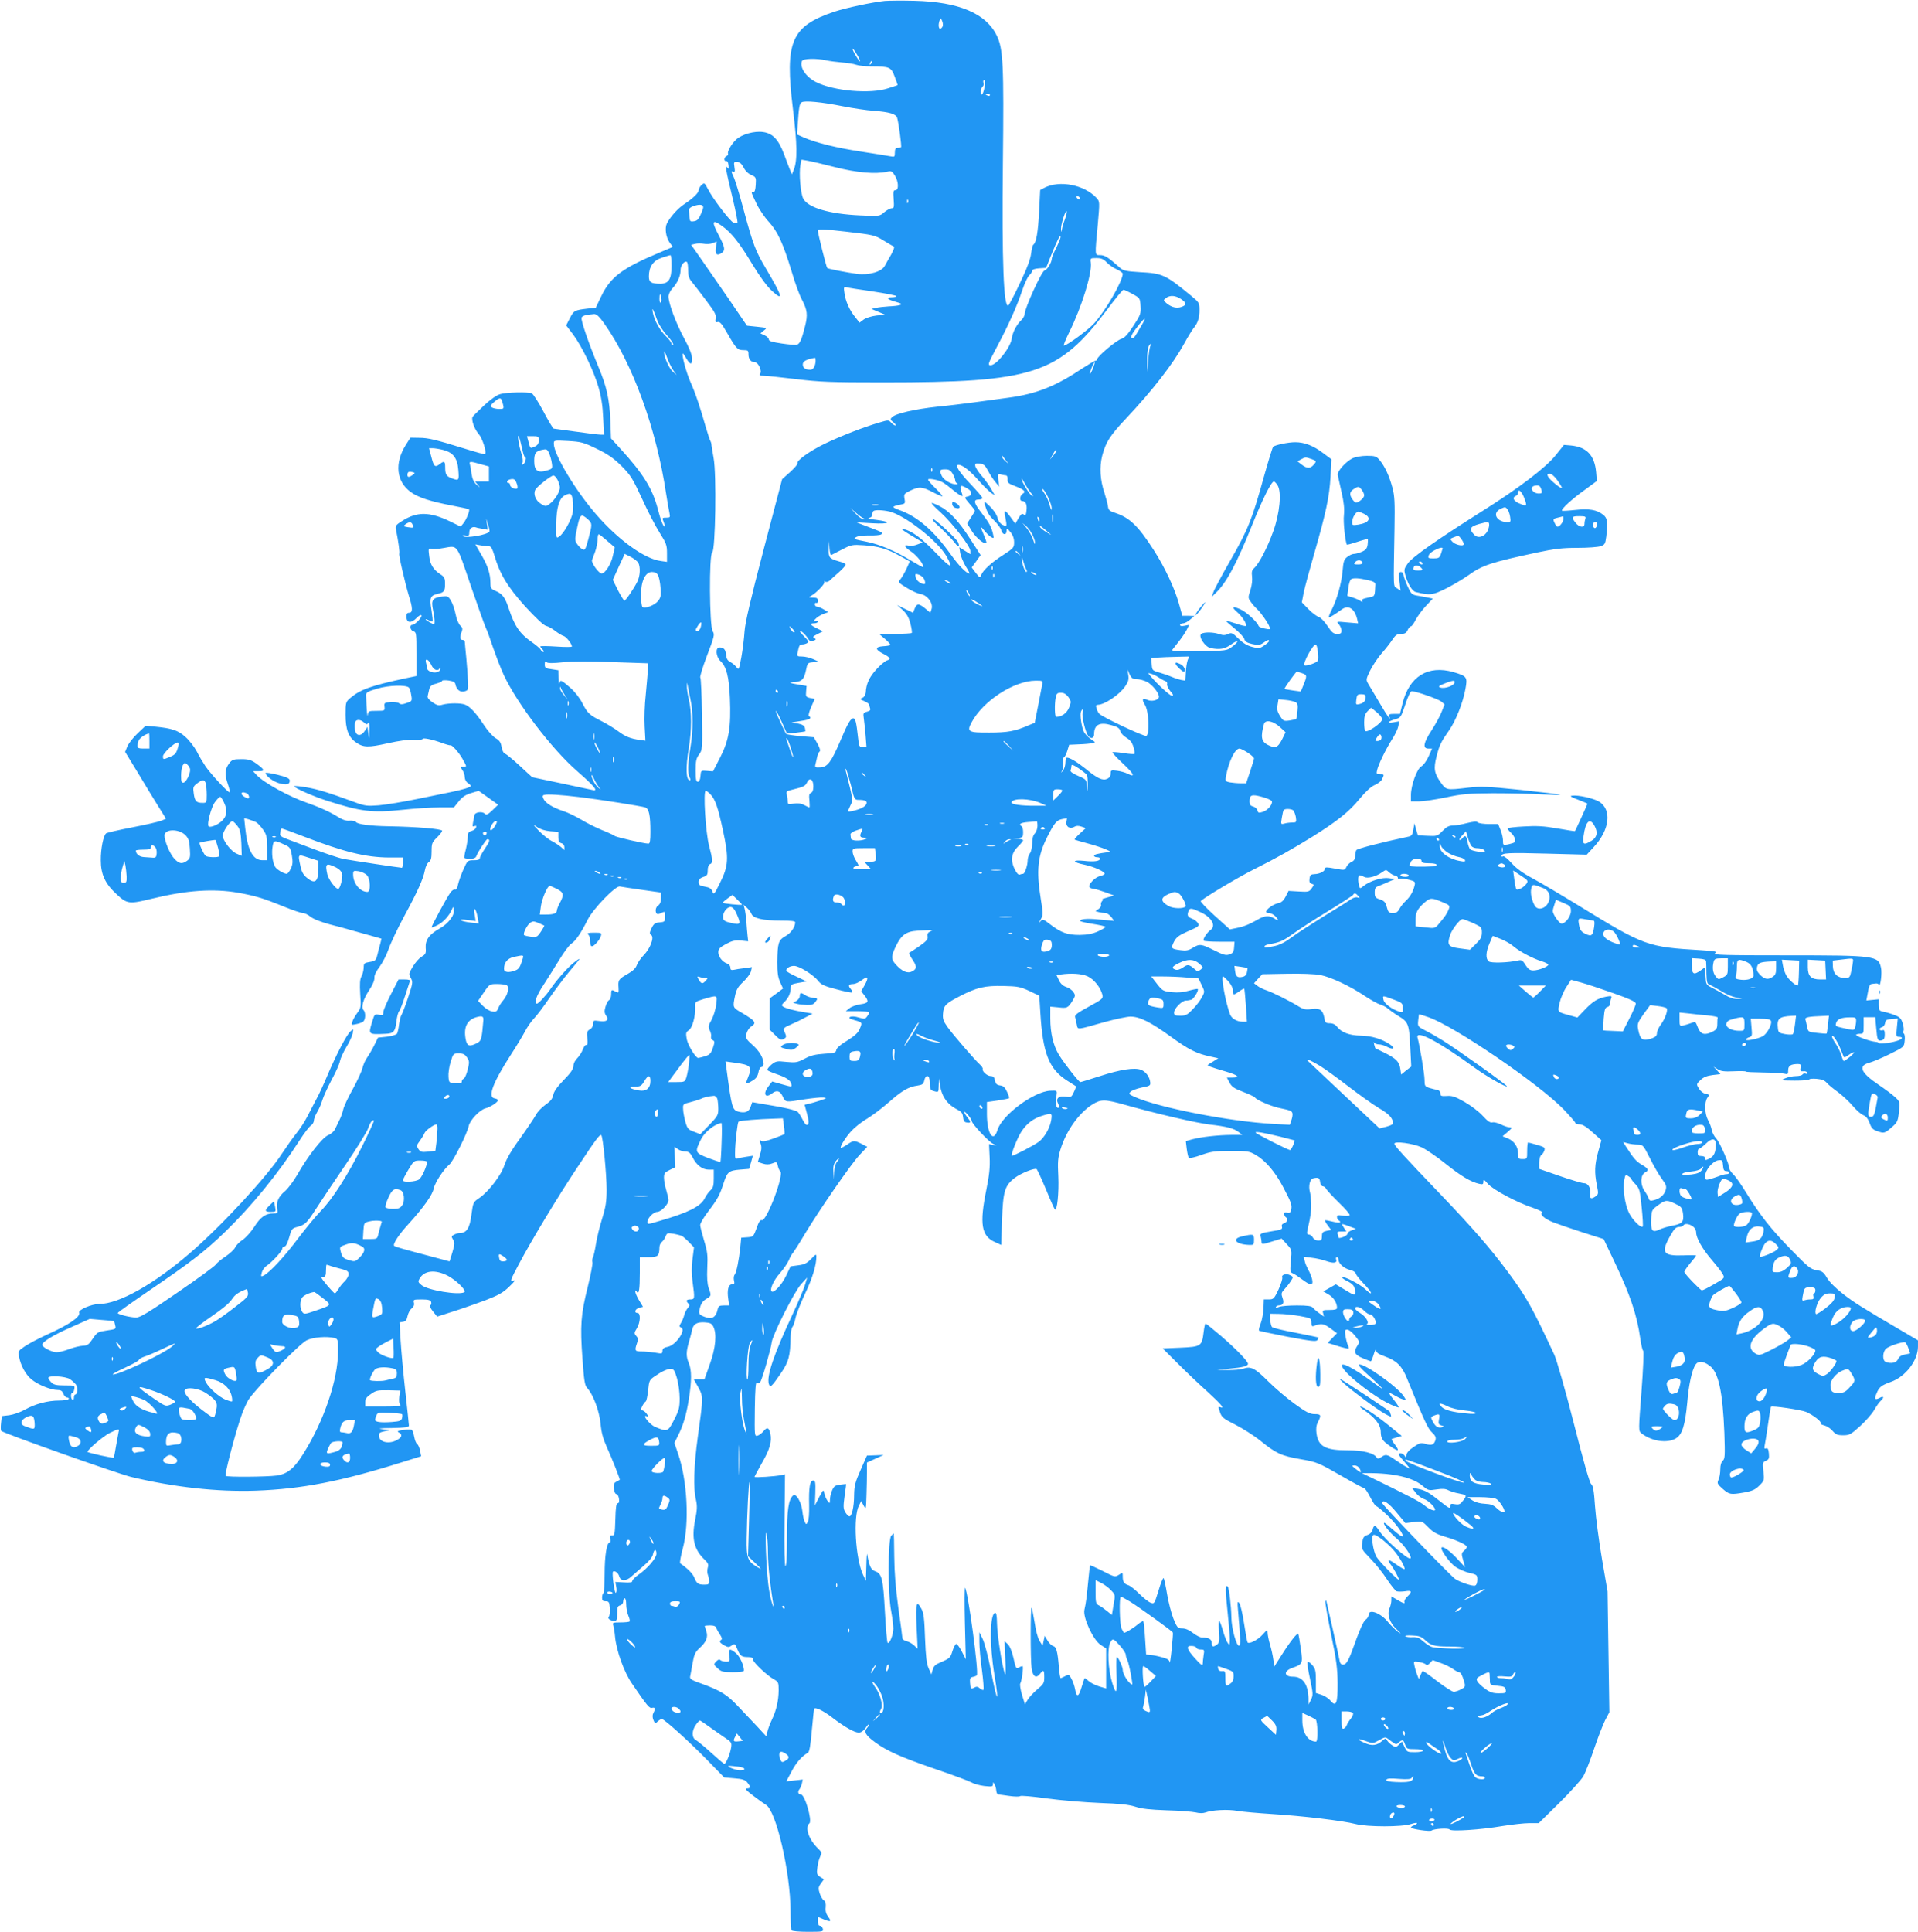 <?xml version="1.0" standalone="no"?>
<!DOCTYPE svg PUBLIC "-//W3C//DTD SVG 20010904//EN"
 "http://www.w3.org/TR/2001/REC-SVG-20010904/DTD/svg10.dtd">
<svg version="1.0" xmlns="http://www.w3.org/2000/svg"
 width="1271pt" height="1280pt" viewBox="0 0 1271 1280"
 preserveAspectRatio="xMidYMid meet">
<g transform="translate(0,1280) scale(0.1,-0.1)"
fill="#2196f3" stroke="none">
<path d="M5865 12794 c-86 -9 -258 -46 -332 -70 -291 -97 -334 -198 -278 -649
28 -227 30 -341 5 -400 l-12 -30 -13 30 c-7 17 -25 64 -40 105 -36 95 -74 136
-137 145 -58 9 -143 -15 -180 -50 -32 -30 -61 -82 -53 -94 2 -5 -2 -11 -10
-15 -18 -7 -20 -37 -2 -33 7 1 13 -10 15 -28 2 -24 1 -27 -8 -15 -17 22 -10
-17 35 -203 21 -86 35 -160 32 -163 -3 -3 -14 -3 -25 0 -22 7 -139 160 -171
224 -22 42 -23 43 -42 26 -10 -9 -19 -25 -19 -34 0 -18 -36 -53 -96 -93 -42
-28 -90 -81 -114 -126 -16 -31 -8 -92 18 -129 l21 -28 -92 -39 c-244 -102
-323 -162 -383 -289 l-36 -75 -56 -6 c-85 -10 -90 -13 -116 -64 l-24 -47 45
-59 c60 -81 137 -240 169 -350 18 -62 28 -124 31 -202 l6 -113 -24 0 c-13 0
-87 9 -164 20 -77 11 -143 20 -146 20 -4 0 -35 51 -68 114 -33 62 -68 116 -77
120 -26 10 -166 7 -208 -5 -25 -7 -64 -34 -110 -77 -39 -37 -73 -70 -75 -75
-8 -21 13 -81 40 -111 26 -30 56 -123 43 -135 -2 -3 -59 13 -127 34 -200 62
-249 74 -310 74 l-57 1 -30 -47 c-77 -121 -64 -244 32 -313 49 -36 128 -62
275 -90 59 -11 109 -22 111 -25 7 -7 -18 -69 -37 -92 l-18 -22 -72 35 c-134
64 -218 65 -315 3 -42 -26 -47 -33 -42 -57 17 -84 26 -153 22 -160 -5 -8 36
-187 64 -281 26 -81 26 -111 1 -111 -14 0 -18 -7 -17 -30 1 -38 32 -41 66 -5
12 13 27 22 32 19 12 -8 -41 -64 -59 -64 -21 0 -15 -37 7 -43 19 -5 20 -14 20
-150 l0 -146 -77 -16 c-226 -49 -294 -73 -362 -130 -30 -26 -31 -29 -31 -111
0 -97 19 -148 69 -183 48 -34 81 -35 210 -6 77 17 140 26 176 23 30 -1 55 1
55 5 0 11 64 -2 127 -25 29 -11 55 -18 57 -16 9 6 57 -47 81 -90 30 -54 30
-52 4 -52 -19 0 -19 -1 -5 -22 9 -12 16 -34 16 -48 0 -14 9 -31 20 -38 11 -7
20 -16 20 -20 0 -8 -55 -25 -135 -41 -22 -5 -119 -24 -215 -44 -96 -20 -213
-39 -260 -43 -78 -6 -92 -4 -160 21 -169 62 -239 84 -318 98 -45 8 -82 11 -82
7 0 -11 125 -66 215 -95 228 -73 302 -82 499 -61 82 9 193 16 246 16 l98 0 32
40 c23 29 45 44 82 55 l50 15 65 -46 64 -46 -38 -37 c-31 -29 -40 -33 -50 -23
-15 18 -66 11 -69 -9 -1 -9 -5 -31 -9 -48 -5 -26 -4 -30 9 -25 12 5 15 2 10
-10 -3 -9 -17 -19 -30 -22 -19 -5 -24 -13 -24 -38 0 -17 -6 -55 -13 -84 -8
-28 -12 -54 -9 -57 3 -3 20 -5 39 -5 23 0 36 6 40 18 9 26 65 112 73 112 20 0
15 -17 -16 -62 -19 -28 -34 -56 -34 -64 0 -10 -13 -14 -41 -14 -40 0 -41 -1
-69 -63 -15 -35 -31 -79 -35 -99 -5 -24 -11 -35 -20 -32 -7 3 -22 -7 -32 -23
-24 -33 -123 -217 -123 -227 0 -3 18 3 39 14 39 19 79 64 96 105 8 19 9 19 12
-3 7 -36 -34 -90 -93 -124 -70 -39 -96 -76 -93 -128 3 -36 0 -43 -27 -59 -17
-10 -43 -40 -59 -67 -27 -45 -27 -49 -12 -75 14 -26 13 -33 -19 -130 -19 -57
-39 -108 -43 -113 -5 -6 -12 -34 -16 -61 -3 -28 -10 -57 -14 -64 -5 -7 -35
-16 -67 -20 l-59 -6 -25 -51 c-14 -28 -35 -64 -47 -81 -12 -16 -26 -48 -31
-70 -5 -21 -34 -84 -64 -139 -31 -55 -59 -115 -63 -134 -4 -19 -15 -51 -25
-70 -9 -19 -23 -47 -30 -62 -7 -15 -28 -33 -46 -40 -38 -15 -135 -140 -204
-262 -25 -43 -62 -92 -82 -109 -42 -34 -60 -75 -51 -117 5 -28 4 -30 -26 -30
-51 0 -85 -24 -126 -89 -22 -34 -56 -72 -77 -86 -22 -14 -44 -37 -50 -51 -6
-13 -35 -40 -63 -59 -29 -19 -58 -43 -66 -55 -8 -11 -122 -95 -254 -185 -187
-129 -247 -165 -272 -165 -37 0 -123 21 -123 30 0 4 95 71 212 151 275 187
369 260 502 389 174 169 349 383 490 602 31 49 65 93 76 100 11 7 20 22 20 33
0 11 10 36 21 55 12 19 28 55 35 80 8 26 36 87 62 136 27 49 52 105 55 124 4
19 23 60 42 92 19 31 38 71 42 90 6 33 6 33 -15 14 -25 -22 -94 -154 -152
-291 -23 -55 -56 -127 -74 -159 -17 -32 -44 -85 -61 -117 -16 -32 -49 -82 -73
-111 -23 -29 -64 -87 -91 -128 -98 -153 -400 -480 -611 -662 -241 -208 -473
-338 -602 -338 -50 0 -141 -39 -133 -57 10 -28 -66 -80 -213 -146 -57 -26
-123 -61 -148 -78 -43 -29 -44 -32 -38 -67 11 -60 44 -120 83 -152 42 -35 128
-70 172 -70 22 0 32 -6 39 -25 5 -14 17 -25 25 -25 9 0 13 -4 10 -10 -3 -5
-32 -10 -63 -10 -75 0 -159 -22 -226 -60 -30 -17 -76 -33 -104 -37 l-50 -6 -5
-46 c-3 -25 -2 -49 1 -52 18 -17 768 -282 861 -305 284 -68 571 -100 826 -91
307 11 566 62 968 188 l128 40 -7 37 c-4 20 -13 40 -20 45 -7 4 -15 25 -19 47
-4 22 -11 43 -17 46 -5 3 -30 3 -56 -1 -36 -5 -43 -9 -29 -16 27 -16 20 -35
-19 -54 -50 -24 -108 -10 -112 27 -3 22 2 27 35 34 l38 8 -50 6 c-37 5 -21 7
63 8 87 2 112 5 112 16 0 7 -11 110 -24 227 -13 118 -27 269 -31 336 l-7 121
23 4 c17 2 25 12 30 38 4 19 16 42 28 51 13 11 18 23 14 38 -5 20 -2 21 51 21
43 0 58 -4 63 -16 3 -9 1 -19 -5 -23 -6 -4 0 -19 17 -40 l28 -35 102 33 c55
17 152 51 214 74 93 36 121 52 162 92 38 36 44 46 26 40 -22 -7 -19 3 36 106
83 157 254 441 389 644 126 191 150 222 159 213 11 -10 35 -259 35 -359 0 -79
-5 -114 -30 -195 -17 -54 -35 -130 -41 -168 -6 -39 -15 -79 -20 -88 -5 -10 -6
-24 -3 -32 3 -8 -11 -82 -31 -163 -46 -183 -51 -257 -35 -476 10 -141 15 -176
30 -192 41 -44 81 -152 90 -237 5 -60 17 -102 40 -153 35 -77 91 -218 87 -220
-1 -1 -11 -7 -23 -13 -16 -8 -19 -18 -16 -46 2 -20 10 -36 17 -36 7 0 15 -14
17 -30 3 -20 0 -30 -8 -30 -10 0 -14 -28 -16 -107 -3 -98 -5 -108 -21 -106
-15 1 -17 -4 -13 -23 4 -13 2 -24 -3 -24 -20 0 -34 -87 -34 -208 0 -67 -4
-125 -8 -128 -5 -3 -9 -16 -9 -30 0 -19 5 -24 24 -24 21 0 24 -5 28 -45 2 -25
-1 -50 -7 -56 -12 -12 10 -29 38 -29 14 0 17 9 17 49 0 40 3 50 20 54 12 3 20
14 20 26 0 12 5 21 10 21 6 0 10 -18 10 -40 0 -22 6 -56 14 -75 8 -18 12 -36
8 -39 -3 -3 -30 -6 -60 -6 -52 0 -54 -1 -47 -22 3 -13 9 -45 11 -73 9 -93 60
-235 112 -310 103 -151 116 -166 134 -161 20 5 23 -6 8 -34 -7 -13 -7 -28 0
-46 10 -25 12 -26 29 -10 9 9 22 16 27 16 16 0 182 -150 301 -272 l112 -115
67 -6 c54 -4 72 -10 86 -27 24 -29 23 -40 -3 -40 -16 0 -5 -12 41 -47 35 -27
73 -54 85 -61 68 -37 163 -446 164 -705 0 -64 3 -122 6 -127 3 -6 52 -10 110
-10 98 0 103 1 98 20 -3 11 -12 20 -19 20 -9 0 -14 11 -14 29 l0 30 35 -15
c50 -21 58 -17 34 15 -15 21 -20 39 -17 64 2 24 -1 38 -12 45 -9 5 -21 27 -28
47 -10 33 -9 42 8 65 l20 28 -25 16 c-22 15 -24 21 -18 64 3 26 12 58 19 72
11 23 10 28 -13 50 -63 60 -91 142 -59 169 20 17 -30 191 -56 191 -19 0 -24
19 -9 36 4 5 11 21 15 36 l6 27 -55 -6 -54 -6 35 66 c31 59 68 101 109 124 9
6 17 51 25 148 7 77 14 142 16 144 9 10 60 -14 116 -57 85 -65 150 -102 179
-102 15 0 31 11 44 29 11 17 21 28 24 26 2 -3 -4 -14 -13 -24 -23 -26 -11 -48
53 -95 78 -58 177 -101 398 -177 115 -39 222 -79 238 -88 17 -10 56 -21 88
-25 50 -5 57 -4 57 11 1 17 1 17 10 1 6 -9 11 -28 12 -42 1 -14 7 -26 13 -26
5 0 39 -5 75 -10 35 -5 67 -5 70 -1 3 5 82 -2 175 -15 94 -13 251 -26 350 -30
136 -5 194 -11 238 -25 42 -14 97 -20 210 -24 83 -2 169 -9 191 -14 23 -6 48
-6 62 -1 44 17 151 23 215 11 35 -6 141 -15 234 -21 203 -13 464 -44 549 -66
78 -20 307 -20 366 0 22 7 40 10 40 6 0 -5 -9 -12 -20 -15 -11 -3 -20 -10 -20
-14 0 -10 128 -29 137 -20 15 12 112 18 119 7 9 -15 207 -2 352 23 63 10 142
19 176 19 l63 0 134 132 c74 73 147 154 162 179 14 26 46 107 71 182 25 74 58
159 73 189 l28 53 -6 400 -6 400 -37 215 c-20 118 -41 276 -46 350 -7 104 -13
137 -25 146 -11 8 -51 149 -116 405 -57 223 -113 418 -129 453 -150 321 -184
381 -308 549 -114 154 -234 292 -440 507 -247 258 -312 329 -312 342 0 19 124
2 181 -24 30 -14 102 -63 160 -110 103 -82 165 -119 222 -132 23 -5 27 -3 27
14 0 18 4 16 30 -14 36 -40 191 -123 299 -159 40 -14 68 -28 61 -32 -18 -11
15 -41 73 -64 29 -11 115 -41 193 -66 l141 -45 70 -147 c106 -222 151 -356
173 -513 6 -41 14 -77 19 -80 5 -3 0 -123 -11 -268 -20 -258 -20 -263 -2 -278
68 -54 173 -70 231 -34 41 25 60 87 74 235 10 121 31 217 55 253 18 27 50 25
93 -7 59 -42 87 -171 98 -446 5 -151 4 -172 -11 -184 -10 -9 -16 -29 -16 -57
0 -24 -5 -55 -12 -69 -10 -23 -8 -28 28 -60 44 -38 51 -40 143 -24 53 10 72
18 100 46 33 33 33 35 27 93 -7 56 -6 61 16 71 20 8 23 16 20 49 -3 29 -8 37
-18 33 -11 -4 -14 0 -10 18 3 13 13 76 22 139 9 63 18 117 20 119 8 8 196 -20
232 -34 46 -20 104 -64 97 -75 -3 -5 8 -11 25 -15 16 -4 41 -20 54 -36 21 -24
32 -29 70 -29 42 0 51 5 113 61 37 34 80 82 94 108 15 26 34 53 43 60 22 19
20 34 -3 21 -36 -19 -42 -12 -26 26 18 44 31 54 94 77 98 34 181 142 181 234
l0 42 -97 57 c-278 163 -324 192 -399 250 -49 38 -92 81 -107 107 -23 39 -32
45 -69 51 -39 6 -55 19 -167 134 -137 140 -205 227 -298 377 -33 55 -73 111
-87 124 -14 14 -26 31 -26 38 0 29 -62 172 -86 198 -14 15 -28 41 -31 59 -3
17 -14 47 -25 66 -22 42 -24 118 -3 147 14 19 13 21 -13 26 -16 3 -34 18 -44
35 -17 28 -17 29 11 56 20 19 42 28 80 33 l52 6 -23 25 -23 25 27 -17 c21 -14
44 -17 107 -14 45 2 81 1 81 -2 0 -3 51 -5 114 -6 62 -1 125 -4 140 -8 24 -6
26 -4 26 23 0 30 18 41 66 41 17 0 20 -5 16 -25 -4 -21 -1 -25 18 -23 13 2 25
-3 27 -10 3 -7 -1 -10 -10 -6 -8 3 -18 1 -22 -5 -3 -6 -23 -11 -44 -11 -21 0
-54 -7 -72 -15 -33 -14 -31 -14 64 -15 53 0 97 3 97 8 0 4 21 6 48 4 34 -3 53
-10 67 -26 11 -13 45 -41 76 -63 30 -23 74 -63 97 -91 23 -27 54 -55 70 -61
19 -8 32 -25 42 -53 12 -34 22 -44 54 -54 42 -15 47 -13 98 32 31 27 36 38 42
98 7 66 6 67 -26 97 -18 17 -67 53 -108 81 -119 80 -139 126 -64 146 25 7 87
33 139 59 93 46 93 46 97 87 3 23 0 44 -5 47 -5 4 -7 12 -3 18 4 6 2 28 -5 50
-10 33 -19 42 -53 55 -22 9 -56 19 -73 22 -30 6 -33 10 -33 45 l0 38 -41 -4
-41 -4 7 37 c10 59 15 72 31 73 8 1 20 2 27 3 6 1 15 -3 19 -8 10 -14 21 78
13 112 -17 79 -36 82 -619 82 -422 0 -497 2 -481 14 16 11 4 14 -91 20 -356
21 -376 28 -800 288 -120 74 -263 158 -316 187 -69 37 -110 67 -142 103 -25
28 -49 47 -55 44 -6 -4 -11 -3 -11 2 0 21 44 23 300 16 l265 -7 45 49 c108
115 123 250 36 303 -35 21 -139 45 -177 39 -19 -2 -11 -8 39 -27 34 -13 62
-25 62 -26 0 -4 -80 -179 -83 -182 -2 -1 -54 7 -117 18 -91 16 -138 18 -222
13 -60 -3 -108 -9 -108 -13 0 -4 11 -18 25 -31 24 -23 33 -54 18 -63 -5 -3
-23 -8 -40 -12 -32 -6 -33 -5 -33 24 0 17 -7 49 -16 71 l-16 40 -62 0 c-34 0
-67 5 -73 11 -8 8 -28 6 -73 -5 -34 -9 -76 -16 -94 -16 -24 0 -41 -9 -66 -35
-34 -35 -37 -36 -100 -33 l-64 3 -12 40 -11 40 -7 -42 c-7 -37 -11 -43 -39
-48 -171 -36 -333 -78 -339 -88 -4 -7 -8 -24 -8 -40 0 -19 -7 -31 -24 -38 -13
-6 -28 -21 -34 -34 -10 -22 -12 -22 -76 -10 -55 10 -66 10 -66 -1 0 -17 -34
-35 -70 -36 -23 -1 -29 -6 -32 -29 -3 -21 0 -30 14 -35 17 -5 17 -6 0 -30 -16
-23 -22 -25 -85 -21 l-68 4 -19 -37 c-15 -29 -28 -40 -52 -45 -32 -7 -78 -40
-78 -57 0 -4 9 -8 20 -8 11 0 29 -9 40 -20 27 -27 25 -36 -5 -16 -33 21 -63
20 -105 -4 -58 -34 -99 -50 -146 -59 l-44 -9 -101 91 c-55 50 -96 93 -92 97
33 29 251 159 353 210 150 75 249 131 390 218 161 101 241 164 309 248 42 50
76 82 102 93 21 9 43 26 48 39 15 31 14 32 -14 32 -23 0 -25 3 -19 28 9 38 57
137 98 202 20 30 39 70 42 88 l7 33 -39 -7 c-47 -8 -37 7 14 21 34 10 37 14
65 98 17 53 34 87 42 87 29 0 174 -51 196 -68 l22 -19 -19 -48 c-10 -27 -40
-82 -66 -122 -55 -84 -62 -123 -23 -123 l25 0 -23 -52 c-14 -30 -34 -58 -47
-65 -29 -14 -70 -126 -70 -190 l0 -43 53 0 c29 0 108 12 177 26 107 23 151 27
310 28 102 0 246 -3 320 -7 74 -4 132 -6 129 -3 -3 3 -120 17 -260 32 -224 23
-265 25 -349 15 -147 -17 -146 -17 -183 35 -43 61 -48 92 -27 173 19 75 29 95
83 172 45 65 91 181 108 273 15 80 11 86 -80 113 -168 48 -293 -29 -337 -209
l-17 -68 -38 0 c-30 0 -37 -3 -33 -15 15 -38 -8 -7 -61 83 -32 53 -66 111 -76
128 -18 30 -18 31 10 90 16 32 50 84 76 114 27 30 59 72 73 93 20 30 31 37 57
37 24 0 34 6 43 25 6 14 16 25 22 25 5 0 19 19 31 43 12 23 42 64 68 92 l46
49 -35 7 c-19 4 -51 10 -71 13 -33 6 -39 12 -63 65 -14 32 -26 66 -26 75 0 9
-7 16 -16 16 -14 0 -16 -8 -10 -62 l7 -61 -23 15 c-26 17 -24 -15 -17 393 3
178 1 220 -14 275 -21 78 -51 141 -84 181 -22 26 -31 29 -85 29 -34 0 -74 -7
-94 -16 -44 -21 -104 -87 -99 -111 2 -10 14 -61 25 -113 16 -69 20 -111 16
-152 -6 -45 9 -181 20 -197 2 -1 33 7 69 19 36 12 68 20 69 19 2 -2 1 -19 -1
-38 -4 -26 -13 -36 -39 -47 -18 -8 -42 -14 -52 -14 -11 0 -30 -9 -44 -20 -21
-16 -26 -30 -31 -93 -7 -82 -37 -188 -73 -259 -14 -27 -21 -48 -17 -48 8 0 36
17 86 53 43 31 85 4 101 -66 l6 -27 -72 6 c-72 7 -73 7 -55 -13 9 -11 17 -29
17 -41 0 -18 -6 -22 -29 -22 -24 0 -35 9 -65 54 -20 30 -46 56 -58 59 -13 4
-43 26 -67 51 l-44 45 12 63 c7 35 38 149 68 253 80 277 103 385 110 516 l6
116 -55 41 c-64 49 -124 72 -185 72 -46 0 -132 -18 -146 -30 -4 -4 -32 -94
-62 -201 -77 -277 -103 -345 -220 -549 -57 -100 -109 -196 -114 -213 l-11 -31
26 25 c70 65 141 198 243 454 69 171 126 285 143 285 4 0 15 -11 24 -25 28
-43 15 -187 -29 -307 -38 -106 -94 -213 -125 -241 -16 -14 -19 -27 -15 -57 3
-23 -1 -60 -11 -90 -16 -49 -16 -52 3 -78 10 -15 29 -36 41 -47 25 -23 73 -91
83 -119 7 -16 3 -18 -30 -11 -21 4 -40 11 -42 17 -10 28 -81 93 -119 110 -55
25 -64 17 -23 -18 32 -27 67 -82 57 -91 -3 -3 -33 4 -67 16 -34 11 -64 20 -65
18 -2 -1 24 -24 57 -51 32 -26 62 -58 65 -70 4 -16 17 -25 52 -33 41 -9 50 -8
74 8 28 20 38 23 38 12 0 -5 -15 -18 -33 -30 -29 -20 -36 -21 -80 -9 -32 8
-61 26 -90 55 -40 39 -46 41 -70 30 -19 -9 -33 -9 -58 0 -38 13 -98 14 -118 2
-23 -15 24 -88 62 -95 60 -12 94 -6 135 24 50 36 57 22 7 -15 -34 -26 -37 -27
-220 -29 -135 -2 -183 0 -177 8 5 6 24 31 44 56 20 25 43 60 52 77 l16 33 -30
-6 c-19 -4 -30 -2 -30 5 0 6 9 11 19 11 11 0 33 11 48 25 l28 24 -40 1 -40 0
-23 82 c-29 103 -92 237 -166 353 -104 162 -160 215 -256 247 -38 12 -45 19
-48 44 -2 16 -12 54 -22 85 -30 88 -35 174 -16 249 23 89 52 135 157 246 177
188 311 361 385 495 25 46 54 93 63 104 28 32 41 73 40 123 0 45 -3 49 -55 92
-172 141 -189 149 -343 157 -86 5 -107 10 -127 27 -82 73 -102 86 -136 86 -33
0 -33 -8 -13 205 13 149 13 150 -8 173 -81 88 -245 120 -346 68 l-28 -15 -7
-143 c-7 -137 -19 -206 -38 -219 -5 -3 -11 -30 -15 -59 -4 -36 -28 -100 -74
-196 -37 -78 -72 -145 -77 -148 -31 -19 -43 289 -36 944 7 652 2 759 -41 845
-71 147 -253 223 -545 230 -85 2 -173 1 -195 -1z m382 -168 c-4 -9 -11 -16
-17 -16 -11 0 -13 30 -3 56 6 16 7 16 16 -4 5 -11 7 -28 4 -36z m-547 -231
c-1 -5 -12 8 -25 30 -14 22 -25 45 -25 50 1 6 12 -8 25 -30 14 -22 25 -44 25
-50z m-224 5 c22 -5 70 -11 105 -14 35 -3 77 -9 92 -15 16 -6 61 -11 101 -11
122 0 131 -4 155 -68 12 -30 20 -56 19 -56 -2 -1 -30 -11 -63 -21 -117 -39
-361 -18 -477 41 -67 34 -110 97 -94 139 6 18 96 20 162 5z m295 -23 c-10 -9
-11 -8 -5 6 3 10 9 15 12 12 3 -3 0 -11 -7 -18z m754 -149 c-8 -51 -25 -74
-25 -36 0 15 5 30 11 34 6 3 9 15 6 25 -3 11 -1 19 5 19 6 0 7 -16 3 -42z m35
-58 c0 -5 -7 -7 -15 -4 -8 4 -15 8 -15 10 0 2 7 4 15 4 8 0 15 -4 15 -10z
m-975 -74 c66 -13 158 -27 205 -30 104 -8 147 -21 155 -46 10 -32 31 -190 26
-195 -2 -3 -13 -5 -23 -5 -13 0 -18 -8 -18 -31 0 -28 -2 -30 -27 -25 -16 3
-102 17 -193 31 -166 25 -299 58 -383 94 l-45 20 4 63 c8 117 12 141 26 150
19 13 134 2 273 -26z m-50 -404 c142 -36 266 -47 343 -30 29 7 34 4 52 -25 25
-40 27 -97 4 -97 -14 0 -16 -10 -12 -60 4 -52 2 -60 -13 -60 -10 0 -32 -12
-49 -26 -31 -27 -31 -27 -163 -21 -201 9 -343 51 -374 111 -18 35 -29 165 -19
221 l7 37 42 -7 c23 -4 105 -23 182 -43z m-607 -2 c10 -21 30 -41 50 -49 32
-14 33 -17 30 -65 -2 -34 -7 -50 -15 -48 -18 3 -17 1 19 -75 17 -37 54 -92 83
-123 59 -65 94 -141 153 -335 21 -72 51 -153 66 -180 36 -69 40 -101 21 -176
-22 -89 -35 -118 -54 -123 -9 -3 -54 1 -101 8 -61 9 -85 16 -85 26 0 8 -12 21
-28 28 l-28 13 23 19 c23 18 22 18 -45 25 l-67 7 -124 182 c-68 99 -152 220
-185 267 l-61 87 26 6 c14 4 40 4 57 1 18 -4 45 -2 60 4 l27 11 -6 -39 c-7
-44 5 -58 36 -39 28 18 25 39 -15 115 -52 98 -47 114 21 65 62 -45 113 -109
199 -252 52 -85 98 -148 130 -177 80 -73 72 -40 -39 147 -69 116 -85 157 -148
390 -27 102 -58 202 -68 222 -15 31 -15 35 -2 31 12 -5 14 0 9 30 -5 33 -4 36
19 34 17 -1 29 -13 42 -37z m2227 -200 c3 -5 2 -10 -4 -10 -5 0 -13 5 -16 10
-3 6 -2 10 4 10 5 0 13 -4 16 -10z m-1138 -32 c-3 -8 -6 -5 -6 6 -1 11 2 17 5
13 3 -3 4 -12 1 -19z m-1357 -32 c0 -6 -8 -29 -18 -50 -13 -30 -24 -40 -45
-42 -28 -3 -27 -5 -31 74 -1 11 11 21 34 28 37 12 60 9 60 -10z m2397 -79 c-9
-23 -18 -53 -20 -67 -4 -23 -4 -23 -6 4 -1 31 32 133 38 115 2 -6 -4 -29 -12
-52z m-1203 -140 c32 -20 63 -38 69 -40 6 -2 -1 -24 -17 -53 -16 -27 -35 -61
-43 -76 -20 -38 -104 -63 -182 -53 -63 8 -193 33 -199 39 -6 6 -62 228 -62
247 0 13 21 13 188 -6 181 -21 189 -23 246 -58z m1147 -46 c-17 -33 -31 -67
-31 -74 0 -25 -30 -75 -48 -79 -20 -5 -132 -252 -132 -289 0 -11 -11 -30 -24
-42 -29 -28 -56 -79 -61 -118 -7 -60 -101 -179 -140 -179 -21 0 -19 8 42 123
79 149 131 266 167 373 15 45 36 90 46 99 11 10 20 24 20 31 0 8 17 14 46 16
l46 3 32 80 c44 108 60 139 64 127 2 -6 -11 -38 -27 -71z m-2551 -124 c0 -86
-19 -117 -73 -117 -63 0 -77 9 -77 49 0 63 28 104 85 123 28 9 53 17 58 17 4
1 7 -32 7 -72z m2884 24 c15 -16 45 -37 67 -46 21 -10 39 -23 39 -29 -1 -49
-112 -242 -189 -328 -38 -43 -181 -148 -201 -148 -5 0 11 39 35 88 84 170 153
393 143 462 -4 29 -3 30 37 30 32 0 47 -6 69 -29z m-2774 -51 c0 -36 6 -56 24
-77 13 -15 55 -70 94 -122 59 -78 70 -99 65 -122 -4 -23 -2 -27 13 -23 15 4
28 -12 63 -73 59 -103 68 -113 108 -113 30 0 33 -3 33 -28 0 -32 16 -52 42
-52 23 0 50 -59 35 -77 -7 -10 -1 -13 24 -13 19 0 115 -10 214 -22 157 -19
230 -22 575 -22 1002 0 1164 53 1490 487 52 70 99 127 105 127 5 0 33 -13 60
-28 49 -27 50 -28 53 -81 3 -49 0 -58 -48 -131 -36 -55 -59 -80 -78 -85 -32
-8 -162 -117 -162 -136 0 -5 -5 -9 -10 -9 -6 0 -43 -22 -83 -48 -180 -121
-308 -172 -493 -197 -66 -9 -168 -23 -229 -31 -60 -8 -171 -22 -245 -29 -148
-16 -275 -45 -298 -69 -14 -13 -13 -17 9 -35 13 -11 19 -20 13 -21 -6 0 -19 9
-28 19 -17 19 -19 19 -79 1 -101 -29 -255 -89 -363 -141 -99 -48 -189 -113
-179 -129 3 -5 -19 -30 -48 -57 l-54 -48 -122 -464 c-89 -340 -123 -487 -127
-545 -3 -45 -12 -121 -21 -170 -16 -85 -17 -87 -33 -66 -9 11 -27 27 -40 33
-18 9 -26 22 -28 47 -4 37 -15 50 -44 50 -29 0 -24 -61 6 -90 40 -37 57 -103
63 -245 8 -193 -6 -279 -64 -393 l-48 -93 -40 3 c-40 3 -40 3 -43 -34 -2 -25
-8 -38 -18 -38 -11 0 -14 16 -14 75 0 63 4 81 23 106 22 30 22 35 19 267 -2
130 -7 239 -11 242 -5 3 15 68 44 145 49 128 52 141 38 162 -22 33 -25 511 -3
523 21 12 29 521 9 625 -7 39 -13 77 -14 85 0 8 -3 20 -6 25 -4 6 -17 44 -29
85 -41 145 -72 236 -105 310 -28 64 -59 179 -50 188 1 2 12 -13 23 -33 27 -45
40 -45 38 3 -1 24 -21 73 -54 133 -54 101 -102 230 -102 274 0 14 11 38 25 53
34 36 55 83 55 122 0 32 26 64 42 54 5 -3 8 -27 8 -54z m1223 -141 c86 -13
157 -27 157 -31 0 -5 -14 -8 -31 -8 -42 0 -29 -15 27 -30 38 -11 44 -15 28
-21 -10 -4 -44 -8 -74 -9 -30 -2 -68 -6 -85 -10 l-30 -7 45 -19 45 -19 -57 -6
c-33 -4 -68 -15 -84 -26 l-28 -21 -29 37 c-37 45 -63 103 -71 159 -6 38 -4 43
11 39 10 -3 89 -16 176 -28z m-1401 -44 c3 -14 1 -28 -3 -31 -5 -3 -9 9 -9 25
0 38 6 40 12 6z m3445 -7 c37 -26 38 -39 1 -52 -31 -11 -65 -2 -97 24 -23 20
-23 21 -5 35 28 21 63 18 101 -7z m-3471 -142 c10 -27 39 -72 66 -101 28 -31
44 -56 38 -60 -5 -3 -10 0 -10 7 0 8 -16 30 -36 49 -41 39 -79 107 -88 159 -7
41 2 24 30 -54z m-353 -18 c190 -268 346 -697 411 -1128 8 -52 18 -110 22
-127 6 -31 5 -33 -20 -33 -30 0 -29 0 -16 -34 5 -14 8 -26 5 -26 -10 0 -27 44
-45 114 -35 136 -95 234 -248 402 l-63 69 -4 112 c-6 148 -24 231 -81 366 -66
160 -116 306 -110 322 4 13 30 20 83 24 16 1 33 -15 66 -61z m3561 -15 c-46
-79 -48 -83 -62 -83 -17 0 -1 30 45 88 45 55 52 53 17 -5z m59 -135 c-4 -7
-11 -49 -14 -93 l-6 -80 -1 73 c-2 65 8 112 24 112 3 0 2 -6 -3 -12z m-3162
-161 l23 -32 -27 24 c-25 23 -58 98 -56 130 0 9 9 -8 19 -37 10 -29 29 -67 41
-85z m944 61 c-2 -36 -16 -58 -35 -58 -33 0 -50 12 -50 35 0 21 21 33 80 44 3
1 5 -9 5 -21z m1838 -48 c-9 -22 -18 -38 -20 -36 -5 5 24 76 31 76 2 0 -3 -18
-11 -40z m-3920 -207 c2 -5 7 -20 11 -35 6 -26 4 -28 -26 -28 -18 0 -40 5 -48
10 -13 9 -11 14 13 35 29 26 43 31 50 18z m137 -325 c6 -32 15 -58 20 -58 11
0 0 -39 -13 -47 -7 -4 -8 0 -4 11 4 10 0 38 -8 62 -17 52 -31 140 -16 109 5
-11 14 -46 21 -77z m110 54 c0 -21 -7 -32 -26 -41 -31 -14 -29 -16 -42 32
l-10 37 39 0 c36 0 39 -2 39 -28z m385 -56 c74 -36 111 -62 164 -114 60 -61
73 -81 136 -217 37 -82 90 -184 117 -226 43 -68 48 -82 48 -134 l0 -58 -42 6
c-107 14 -280 139 -426 307 -139 160 -281 397 -282 469 0 24 0 24 94 19 87 -5
102 -9 191 -52z m-1020 -7 c68 -17 96 -54 102 -133 6 -71 4 -73 -44 -55 -35
13 -43 25 -43 72 0 41 -6 45 -36 22 -31 -24 -39 -18 -55 45 l-16 60 24 0 c13
0 44 -5 68 -11z m722 -90 c5 -33 3 -36 -32 -46 -62 -19 -85 -2 -85 62 0 52 10
65 51 74 31 7 35 5 48 -23 7 -17 16 -47 18 -67z m3343 84 c0 -5 -10 -19 -21
-33 l-21 -25 18 33 c18 32 24 38 24 25z m-335 -63 l20 -25 -22 19 c-13 11 -23
24 -23 29 0 6 1 8 3 6 1 -2 11 -15 22 -29z m2024 9 c36 -13 37 -16 14 -41 -21
-24 -44 -23 -78 4 l-27 21 23 13 c30 16 29 16 68 3z m-5503 -35 l54 -15 0 -50
0 -49 -47 0 -46 0 19 -22 c18 -22 18 -22 -8 0 -18 17 -28 38 -33 70 -3 26 -8
55 -11 65 -7 21 3 21 72 1z m3361 -43 c13 -25 35 -59 49 -75 l25 -31 -5 43
c-4 41 -3 44 17 38 12 -3 27 -6 34 -6 6 0 11 -12 10 -26 -2 -22 5 -28 47 -44
63 -24 77 -38 54 -51 -21 -12 -24 -49 -4 -49 23 0 33 -23 28 -63 -3 -30 -7
-35 -18 -26 -11 9 -18 3 -35 -25 l-21 -36 -28 39 c-41 56 -49 57 -39 8 13 -67
12 -68 -16 -55 -16 7 -29 24 -35 47 -5 21 -27 54 -51 76 -37 36 -40 37 -34 15
17 -57 27 -74 65 -111 22 -22 43 -51 46 -64 8 -31 34 -33 34 -2 1 21 2 20 25
-8 17 -20 25 -43 25 -68 0 -35 -4 -40 -69 -82 -79 -50 -137 -103 -149 -135 -8
-21 -9 -20 -36 14 l-27 36 30 41 29 41 -65 101 c-78 122 -141 190 -206 223
-27 14 -51 23 -53 21 -3 -3 24 -31 60 -63 77 -70 196 -224 196 -254 l0 -22
-37 23 -36 23 6 -39 c4 -21 20 -60 36 -87 17 -26 28 -48 25 -48 -20 0 -72 53
-125 128 -111 156 -222 252 -341 293 -21 7 -38 16 -38 20 0 4 18 10 40 14 39
7 40 8 34 40 -5 31 -3 34 38 54 59 28 78 27 149 -10 33 -17 62 -30 64 -27 2 2
-18 26 -45 52 -28 27 -50 53 -50 58 0 9 45 3 85 -12 11 -4 40 -24 64 -44 56
-47 86 -64 79 -45 -24 65 -18 72 33 42 34 -20 34 -46 1 -53 -23 -5 -23 -5 12
-47 20 -22 36 -44 36 -47 0 -4 -12 -24 -26 -45 l-25 -39 31 -51 c28 -45 84
-91 96 -78 3 2 -5 25 -16 51 -26 61 -25 64 6 27 14 -18 34 -36 44 -41 16 -9
17 -6 10 23 -10 45 -25 73 -76 139 -51 65 -56 88 -19 88 14 0 25 5 25 10 0 6
-35 47 -79 93 -77 81 -106 127 -79 127 26 0 76 -39 133 -104 32 -36 70 -73 83
-82 l24 -16 -22 39 c-12 22 -40 61 -63 88 -23 26 -43 57 -44 67 -3 16 2 19 29
16 26 -2 36 -11 55 -47z m-370 -3 c-3 -8 -6 -5 -6 6 -1 11 2 17 5 13 3 -3 4
-12 1 -19z m136 -17 c9 -16 17 -36 17 -44 0 -9 6 -18 13 -20 7 -3 4 -6 -6 -6
-32 -2 -84 29 -96 55 -17 38 -14 44 22 44 25 0 36 -6 50 -29z m-3578 -8 c-24
-17 -35 -17 -35 0 0 20 9 25 32 19 20 -5 20 -6 3 -19z m960 -33 c8 -16 15 -39
15 -51 0 -28 -34 -83 -67 -107 -26 -19 -27 -19 -59 0 -35 21 -52 65 -36 94 12
21 103 93 119 93 7 1 19 -12 28 -29z m-271 -23 c6 -15 7 -29 4 -33 -11 -10
-48 7 -48 22 0 8 -4 14 -10 14 -17 0 -11 18 8 23 27 7 36 2 46 -26z m3409 -65
c16 -17 17 -21 6 -17 -16 6 -69 94 -69 111 1 5 10 -9 22 -31 11 -22 30 -50 41
-63z m2207 -14 c0 -17 -35 -48 -55 -48 -6 0 -18 13 -28 29 -18 31 -11 48 28
69 16 9 23 7 37 -11 10 -12 18 -30 18 -39z m-2096 -10 c14 -29 26 -63 25 -77
0 -18 -5 -10 -13 22 -7 27 -23 62 -35 78 -12 16 -17 29 -12 29 5 0 21 -23 35
-52z m-3149 -19 c4 -22 4 -60 1 -83 -8 -48 -60 -142 -91 -162 -20 -13 -20 -11
-19 84 1 108 20 172 57 190 37 18 45 14 52 -29z m2023 -36 c-10 -2 -26 -2 -35
0 -10 3 -2 5 17 5 19 0 27 -2 18 -5z m-98 -86 c13 -5 13 -6 -1 -6 -8 -1 -31
16 -50 37 l-34 37 35 -31 c19 -17 42 -34 50 -37z m173 44 c102 -24 320 -194
378 -295 51 -89 31 -84 -69 20 -96 100 -160 147 -217 159 -20 4 -3 -9 50 -41
l80 -48 -34 -13 c-19 -8 -44 -12 -56 -9 -40 10 -35 -6 12 -38 40 -26 90 -92
79 -103 -2 -2 -40 19 -85 46 -98 60 -205 105 -286 121 -91 18 -93 19 -70 32
11 6 49 11 85 10 36 -1 72 2 79 7 17 11 14 12 -99 55 l-65 25 104 -6 c119 -7
136 9 24 23 -38 4 -58 10 -45 12 13 2 22 11 22 21 0 10 3 21 7 24 9 10 61 8
106 -2z m3147 -16 c52 -27 34 -59 -38 -71 -40 -6 -42 -5 -42 17 0 27 25 69 41
69 6 0 23 -7 39 -15z m-2063 -47 c-2 -13 -4 -5 -4 17 -1 22 1 32 4 23 2 -10 2
-28 0 -40z m-3079 9 c27 -25 27 -31 1 -129 -19 -70 -23 -77 -40 -67 -10 5 -26
21 -35 35 -16 23 -16 31 1 109 19 90 25 95 73 52z m2990 -8 c-3 -8 -7 -3 -11
10 -4 17 -3 21 5 13 5 -5 8 -16 6 -23z m-3645 -71 c-13 -23 -165 -48 -177 -29
-3 4 6 6 19 3 21 -4 25 -1 25 21 0 25 19 40 43 33 6 -3 27 -7 46 -10 l33 -6
-5 38 -6 37 13 -40 c7 -22 12 -43 9 -47z m-509 46 c8 -22 7 -23 -32 -17 -30 5
-31 7 -15 19 24 18 40 17 47 -2z m4107 -66 c10 -21 19 -45 18 -55 0 -12 -3 -9
-8 8 -12 36 -30 70 -55 99 l-21 25 24 -20 c13 -11 32 -37 42 -57z m109 12 c21
-18 19 -18 -14 3 -22 13 -42 29 -44 36 -4 13 0 10 58 -39z m-2926 -54 l50 -43
-13 -57 c-12 -55 -51 -116 -74 -116 -19 0 -69 70 -64 88 3 9 13 35 21 57 8 22
15 57 16 78 0 20 3 37 8 37 4 0 29 -20 56 -44z m1484 -94 c4 2 36 18 72 37 62
32 68 33 145 28 99 -7 155 -24 239 -71 l65 -36 -23 -51 c-13 -27 -31 -58 -40
-68 -16 -18 -14 -21 41 -55 32 -20 74 -39 93 -42 46 -7 86 -62 73 -100 l-8
-24 -37 31 c-40 32 -54 31 -68 -7 l-10 -24 -52 25 -53 26 37 -33 c27 -25 40
-48 51 -90 8 -31 12 -59 9 -62 -3 -3 -53 -6 -111 -6 l-106 0 40 -34 c22 -19
38 -37 35 -40 -3 -3 -25 -7 -48 -8 -53 -4 -54 -21 -3 -48 50 -25 58 -38 29
-46 -13 -4 -45 -31 -71 -60 -46 -50 -67 -95 -70 -154 -1 -14 -10 -29 -22 -34
-18 -8 -17 -10 13 -22 17 -8 32 -18 32 -23 0 -5 3 -16 6 -25 4 -11 -2 -17 -21
-22 -24 -6 -26 -10 -21 -43 3 -20 8 -71 12 -113 l6 -78 -25 0 c-23 0 -25 4
-31 63 -11 100 -17 127 -31 127 -18 0 -37 -32 -85 -146 -61 -143 -86 -176
-133 -179 -36 -2 -38 0 -33 21 3 13 9 36 12 52 4 15 11 30 16 33 6 4 0 25 -14
50 l-25 44 -88 7 c-49 5 -92 11 -95 15 -4 5 -23 44 -43 88 -21 44 -31 72 -23
63 7 -10 26 -47 42 -84 l29 -65 60 6 c33 4 61 8 62 9 1 1 0 11 -3 23 -4 15
-17 23 -47 29 l-42 7 63 10 c59 9 74 18 53 32 -6 3 1 29 14 59 l24 55 -30 6
c-28 6 -30 10 -27 43 l3 37 -65 11 c-42 7 -54 12 -33 13 64 2 80 15 93 75 11
54 12 55 48 58 l37 4 -37 17 c-21 9 -53 17 -73 17 -33 0 -35 2 -29 28 10 47
13 52 31 52 10 0 24 4 32 9 12 8 8 16 -21 45 -20 20 -32 36 -27 36 11 0 43
-31 56 -55 7 -12 16 -15 33 -10 17 5 19 9 9 16 -16 9 -14 11 25 31 l30 15 -37
18 c-47 22 -55 35 -23 35 14 0 26 5 26 11 0 6 -7 8 -17 5 -15 -6 -15 -4 1 13
11 12 34 26 52 33 l33 12 -30 18 c-16 10 -36 18 -44 18 -8 0 -15 7 -15 16 0 8
5 12 10 9 6 -3 10 3 10 14 0 17 -6 21 -32 21 -30 1 -31 2 -13 12 35 19 94 81
88 91 -4 6 -1 7 6 3 7 -5 20 -1 29 7 9 9 38 35 64 58 26 23 45 45 42 50 -2 5
-24 14 -47 20 -62 18 -67 25 -65 83 l2 51 3 -48 c2 -27 7 -47 11 -45z m-2266
58 c12 0 21 -17 33 -57 36 -125 88 -211 205 -341 70 -76 122 -125 138 -129 15
-3 43 -19 62 -34 19 -15 44 -30 55 -33 18 -5 55 -53 55 -70 0 -4 -47 -4 -105
0 -58 4 -105 4 -105 1 0 -3 7 -13 16 -21 8 -9 10 -16 4 -16 -6 0 -13 6 -16 14
-3 7 -29 30 -59 51 -80 55 -115 106 -154 224 -24 73 -42 97 -88 116 -29 12
-33 19 -33 52 -1 62 -16 110 -59 185 l-41 71 38 -7 c20 -3 45 -6 54 -6z m3535
-37 c-3 -10 -5 -2 -5 17 0 19 2 27 5 18 2 -10 2 -26 0 -35z m-3656 -228 c49
-143 94 -268 100 -279 6 -10 26 -66 45 -123 20 -58 52 -142 73 -187 88 -188
318 -490 487 -637 114 -100 141 -133 102 -124 -42 9 -398 85 -401 85 -1 0 -38
34 -82 75 -44 41 -88 77 -97 80 -11 4 -20 21 -24 45 -5 31 -14 44 -40 59 -19
11 -54 51 -78 88 -50 77 -91 121 -124 134 -30 12 -108 11 -149 0 -26 -8 -37
-5 -68 16 -23 16 -34 30 -31 41 2 9 7 29 10 44 5 21 15 30 46 38 22 6 40 14
40 19 0 4 19 5 42 2 32 -5 44 -11 46 -26 7 -35 31 -54 60 -46 25 7 26 10 23
67 -1 32 -6 102 -11 154 -5 52 -10 101 -10 108 0 6 -7 12 -15 12 -17 0 -19 18
-6 53 8 20 6 29 -9 42 -11 10 -25 43 -31 76 -6 31 -20 72 -31 89 -18 30 -22
32 -60 27 -62 -8 -72 -24 -59 -86 6 -29 11 -63 11 -77 0 -24 -1 -24 -30 -9
-16 9 -30 18 -30 21 0 2 9 0 21 -6 11 -7 23 -10 25 -7 3 2 -1 36 -7 75 -14 82
-8 96 44 108 40 8 47 19 46 69 0 34 -5 43 -31 60 -46 30 -68 64 -74 121 -6 50
-6 52 17 47 13 -2 49 0 79 6 96 16 83 34 181 -254z m3630 218 c13 -16 12 -17
-3 -4 -10 7 -18 15 -18 17 0 8 8 3 21 -13z m-2521 -62 c15 -29 12 -87 -6 -124
-23 -47 -78 -127 -86 -127 -4 0 -23 31 -43 69 l-34 69 39 86 40 86 40 -20 c21
-11 44 -29 50 -39z m2570 -43 c6 -11 7 -18 1 -18 -10 0 -32 64 -30 90 0 8 5
-1 10 -20 5 -19 14 -43 19 -52z m2228 45 c2 -9 -7 -13 -28 -13 -28 0 -31 2
-20 15 15 18 41 16 48 -2z m-2451 -45 c-3 -8 -6 -5 -6 6 -1 11 2 17 5 13 3 -3
4 -12 1 -19z m-2216 -40 c6 -12 14 -49 16 -82 4 -52 2 -65 -16 -88 -23 -29
-89 -54 -104 -39 -5 5 -9 40 -9 78 -1 91 28 153 72 153 20 0 33 -7 41 -22z
m2499 12 c8 -5 11 -10 5 -10 -5 0 -17 5 -25 10 -8 5 -10 10 -5 10 6 0 17 -5
25 -10z m-742 -28 c12 -15 17 -42 8 -42 -24 0 -54 23 -58 45 -5 22 -3 25 16
19 11 -3 27 -13 34 -22z m469 6 c-3 -8 -6 -5 -6 6 -1 11 2 17 5 13 3 -3 4 -12
1 -19z m2478 -22 c37 -8 50 -16 49 -29 -3 -76 -4 -77 -31 -83 -57 -12 -63 -16
-56 -27 5 -9 3 -9 -8 -1 -8 6 -31 17 -53 24 l-38 12 7 51 c3 29 12 55 18 59
16 10 52 8 112 -6z m-2765 -22 c0 -2 -9 0 -20 6 -11 6 -20 13 -20 16 0 2 9 0
20 -6 11 -6 20 -13 20 -16z m120 -64 c6 -11 8 -20 6 -20 -3 0 -10 9 -16 20 -6
11 -8 20 -6 20 3 0 10 -9 16 -20z m90 -87 c3 -2 -12 3 -32 13 -20 9 -39 23
-42 30 -4 10 56 -24 74 -43z m-1866 -137 c-3 -14 -12 -26 -20 -26 -18 0 -18 5
2 36 20 30 27 26 18 -10z m611 -16 c10 -11 13 -20 7 -20 -6 0 -16 9 -22 20 -6
11 -9 20 -7 20 2 0 12 -9 22 -20z m3478 -147 c3 -26 3 -53 0 -60 -5 -14 -80
-40 -89 -31 -12 13 56 138 75 138 5 0 11 -21 14 -47z m-863 -58 c-5 -14 -11
-50 -12 -80 l-3 -55 -30 5 c-16 4 -43 12 -60 20 -16 7 -52 20 -80 28 -49 14
-50 15 -53 55 l-3 41 43 4 c24 2 80 4 125 5 l83 2 -10 -25z m-5011 -33 c15
-32 45 -43 54 -19 4 7 6 6 6 -4 1 -10 -10 -19 -24 -23 -28 -7 -65 8 -65 27 0
7 -3 23 -7 36 -9 35 19 22 36 -17z m871 20 c59 6 185 6 330 1 l235 -8 -2 -50
c-2 -27 -8 -100 -14 -161 -7 -61 -10 -154 -7 -207 l5 -95 -36 5 c-62 8 -98 23
-143 57 -24 18 -73 48 -108 66 -84 42 -96 53 -131 121 -17 34 -49 75 -81 103
-59 51 -65 54 -71 29 -3 -10 -5 5 -6 34 l-1 52 -45 7 c-40 5 -45 9 -45 31 0
19 3 23 13 15 8 -7 43 -7 107 0z m3803 -112 c17 0 48 -8 67 -18 35 -17 80 -73
80 -99 0 -21 -46 -34 -75 -21 -35 16 -41 5 -17 -34 25 -42 32 -195 8 -204 -15
-6 -297 127 -313 148 -6 7 -14 23 -17 36 -6 16 -3 22 9 22 43 0 144 67 181
122 21 30 25 45 21 75 l-6 38 14 -32 c13 -27 21 -33 48 -33z m1096 39 c34 -12
34 -16 5 -87 l-14 -34 -52 7 c-29 4 -55 9 -56 10 -4 4 76 115 82 115 2 0 17
-5 35 -11z m-949 -29 c14 -9 33 -20 42 -23 10 -3 15 -12 12 -20 -3 -8 7 -28
21 -46 21 -24 23 -31 11 -31 -14 0 -100 79 -146 135 -14 17 -13 17 10 10 14
-4 36 -15 50 -25z m-774 -47 c-3 -16 -15 -78 -27 -140 l-22 -112 -46 -19 c-85
-37 -135 -46 -253 -46 -142 -1 -153 5 -120 67 76 143 281 276 425 277 48 0 48
-1 43 -27z m2734 18 c0 -23 -67 -48 -97 -36 -14 5 -8 11 27 25 52 21 70 24 70
11z m-5065 -113 c19 -85 19 -208 0 -323 -18 -106 -19 -169 -5 -196 6 -11 7
-19 1 -19 -25 0 -28 84 -6 215 19 114 19 243 0 320 -8 33 -14 74 -13 90 1 26
1 27 5 5 2 -14 10 -55 18 -92z m-1865 76 c5 -5 12 -27 15 -49 7 -39 6 -41 -30
-53 -27 -10 -39 -11 -50 -2 -7 6 -33 10 -57 8 -40 -3 -43 -5 -40 -30 3 -27 2
-28 -52 -28 -52 0 -55 -1 -59 -27 -3 -24 -8 32 -11 130 -1 19 9 25 74 44 76
23 191 26 210 7z m1032 -49 l20 -30 -26 30 c-14 17 -26 37 -25 45 0 13 1 13 6
0 3 -8 15 -28 25 -45z m1413 25 c3 -5 1 -10 -4 -10 -6 0 -11 5 -11 10 0 6 2
10 4 10 3 0 8 -4 11 -10z m1925 -39 c19 -28 20 -31 4 -70 -14 -36 -49 -61 -85
-61 -10 0 -12 83 -3 129 5 26 11 31 35 31 19 0 34 -9 49 -29z m1970 2 c0 -27
-12 -41 -41 -48 -24 -6 -25 -4 -21 29 4 32 7 36 33 36 21 0 29 -5 29 -17z
m-466 -35 c15 -8 18 -18 14 -59 -3 -27 -7 -51 -9 -53 -2 -2 -22 -6 -44 -10
-38 -5 -41 -4 -63 30 -17 27 -21 44 -16 73 l6 38 47 -5 c25 -2 54 -9 65 -14z
m-4817 -20 c-3 -7 -5 -2 -5 12 0 14 2 19 5 13 2 -7 2 -19 0 -25z m1450 -5 c-3
-10 -5 -4 -5 12 0 17 2 24 5 18 2 -7 2 -21 0 -30z m3908 -44 c19 -17 35 -37
35 -43 0 -25 -99 -94 -114 -79 -3 4 -6 29 -6 57 0 37 5 55 22 73 12 13 23 23
24 23 2 0 19 -14 39 -31z m-1951 -3 c-6 -26 20 -132 38 -153 17 -21 38 -15 38
11 0 65 37 84 115 61 41 -11 54 -20 59 -39 3 -13 21 -33 40 -44 25 -15 38 -32
47 -61 7 -23 10 -44 7 -46 -3 -3 -36 -1 -73 5 -37 6 -70 8 -73 6 -3 -3 28 -37
69 -75 74 -69 86 -95 32 -68 -15 8 -47 17 -70 20 -40 5 -43 4 -43 -19 0 -16
-8 -28 -24 -35 -29 -13 -65 3 -142 67 -55 44 -104 74 -124 74 -5 0 -10 -15
-10 -33 0 -18 -7 -42 -16 -53 -14 -18 -15 -18 -4 4 6 13 8 36 5 53 -4 17 -2
29 3 29 6 0 16 19 24 43 l13 42 65 3 c36 1 76 5 88 7 23 6 23 6 -10 28 -18 13
-39 34 -46 49 -15 32 -27 112 -19 132 10 25 18 19 11 -8z m-3417 -33 c-3 -10
-5 -2 -5 17 0 19 2 27 5 18 2 -10 2 -26 0 -35z m-1345 -30 c17 -15 20 -15 28
-3 7 10 9 -7 8 -50 -1 -60 -1 -62 -7 -20 l-6 44 -18 -27 c-26 -40 -61 -34 -65
11 -2 19 -1 40 2 48 7 19 35 18 58 -3z m6068 -29 l39 -36 -24 -49 c-28 -54
-45 -60 -95 -34 -42 22 -47 53 -24 138 9 30 59 21 104 -19z m-4543 -81 c-3
-10 -5 -2 -5 17 0 19 2 27 5 18 2 -10 2 -26 0 -35z m5216 0 c-3 -7 -14 -13
-24 -13 -19 0 -19 1 -3 26 12 18 19 22 25 13 4 -7 5 -18 2 -26z m-3914 -55
c11 -34 19 -63 17 -65 -2 -3 -12 20 -21 49 -10 29 -20 59 -23 66 -2 6 -2 12 1
12 3 0 15 -28 26 -62z m1447 10 l29 -33 -32 29 c-31 28 -38 36 -30 36 2 0 16
-15 33 -32z m-2722 -15 c9 -18 14 -33 12 -33 -6 0 -36 55 -36 66 0 11 5 3 24
-33z m4304 -30 c23 -15 42 -32 42 -38 0 -5 -12 -45 -26 -87 l-26 -78 -38 0
c-20 0 -52 3 -70 6 -30 6 -31 9 -26 40 19 101 60 184 90 184 6 0 31 -12 54
-27z m-4201 -60 c-3 -10 -5 -4 -5 12 0 17 2 24 5 18 2 -7 2 -21 0 -30z m3135
-87 c4 -6 7 -36 6 -66 -2 -53 -2 -54 -5 -10 -4 44 -5 46 -59 69 -38 17 -53 28
-50 38 4 8 6 21 6 29 0 11 14 6 48 -17 26 -18 50 -37 54 -43z m-3285 22 c-3
-7 -5 -2 -5 12 0 14 2 19 5 13 2 -7 2 -19 0 -25z m1723 -95 c21 -90 23 -93 50
-93 45 0 61 -9 50 -30 -9 -17 -42 -33 -92 -44 -33 -7 -33 -7 -12 38 18 36 18
32 -32 231 -4 15 -3 16 4 5 5 -8 19 -57 32 -107z m91 70 c13 -16 12 -17 -3 -4
-10 7 -18 15 -18 17 0 8 8 3 21 -13z m-1763 -78 c16 -19 16 -19 -1 -6 -21 16
-47 63 -47 83 1 7 8 -3 16 -22 8 -19 23 -43 32 -55z m1422 5 c0 -25 -5 -40
-16 -44 -12 -5 -14 -16 -10 -51 2 -25 2 -45 0 -45 -3 0 -19 7 -35 16 -21 11
-43 13 -70 9 -36 -6 -39 -5 -39 17 0 12 -3 33 -6 44 -5 17 0 23 23 28 89 22
100 27 111 51 17 37 42 22 42 -25z m1650 -28 c0 -5 -13 -21 -30 -37 l-30 -29
0 37 c0 34 2 37 30 37 17 0 30 -4 30 -8z m-2332 -25 c32 -34 49 -83 83 -239
40 -185 37 -236 -20 -349 -38 -77 -41 -80 -50 -56 -7 19 -19 27 -50 32 -34 6
-41 11 -41 30 0 17 8 26 30 34 26 8 30 15 30 44 0 22 6 37 15 41 20 7 19 28
-6 122 -23 88 -40 364 -22 364 5 0 19 -10 31 -23z m-873 -18 c136 -16 419 -61
441 -69 25 -10 34 -51 34 -162 0 -57 -3 -78 -13 -78 -27 0 -212 42 -223 51 -6
5 -44 23 -85 39 -41 17 -103 48 -139 70 -36 21 -87 46 -115 55 -71 23 -121 54
-133 81 -9 18 -8 24 6 27 19 6 111 0 227 -14z m4593 -28 c7 -20 -25 -58 -58
-70 -28 -9 -33 -8 -37 9 -3 11 -16 23 -29 26 -18 5 -24 13 -24 33 0 44 14 50
82 31 34 -9 64 -22 66 -29z m-1533 -12 l40 -18 -71 0 c-94 -1 -166 9 -161 23
10 29 121 26 192 -5z m1673 -47 c7 -5 15 -25 19 -45 5 -35 4 -37 -23 -37 -16
0 -40 -3 -53 -7 -23 -6 -24 -5 -17 37 4 24 9 47 12 52 7 10 45 10 62 0z
m-2785 -29 c-13 -2 -33 -2 -45 0 -13 2 -3 4 22 4 25 0 35 -2 23 -4z m1284 -48
c-6 -32 23 -51 51 -34 13 8 27 9 48 2 l29 -10 -39 -36 c-22 -20 -38 -38 -35
-40 2 -2 41 -13 85 -25 45 -12 99 -30 120 -39 36 -16 37 -17 14 -20 -67 -9
-90 -15 -90 -23 0 -6 9 -10 20 -10 11 0 20 -4 20 -9 0 -17 -39 -23 -107 -15
-82 8 -79 -9 5 -26 61 -13 132 -45 132 -59 0 -5 -13 -12 -30 -16 -37 -8 -87
-64 -68 -76 7 -5 19 -9 27 -9 8 0 41 -10 75 -22 l60 -22 -44 -12 c-25 -7 -41
-12 -35 -13 5 -1 4 -6 -2 -12 -6 -6 -9 -17 -7 -24 3 -7 -4 -20 -16 -28 l-21
-14 23 -7 c13 -3 32 -6 43 -6 11 0 28 -12 39 -26 l19 -26 -74 7 c-91 10 -140
8 -152 -4 -5 -5 26 -14 78 -22 47 -7 88 -16 90 -20 3 -3 -19 -17 -48 -30 -38
-17 -71 -23 -122 -24 -82 0 -121 14 -193 68 -51 39 -53 39 -68 21 -11 -13 -10
-9 2 13 17 30 17 37 1 136 -31 190 -21 286 44 414 45 89 61 109 99 116 14 2
27 5 29 6 2 0 1 -10 -2 -24z m-3785 -25 c-23 -41 -46 -41 -26 0 9 17 22 30 29
30 11 0 11 -6 -3 -30z m3593 -2 c0 -18 -8 -41 -17 -50 -12 -12 -18 -34 -18
-65 0 -27 -7 -57 -15 -67 -8 -11 -15 -32 -15 -46 0 -33 -19 -90 -30 -90 -5 0
-15 -2 -22 -5 -9 -4 -21 9 -35 37 -28 59 -21 106 23 149 19 18 34 37 34 41 0
4 -15 9 -32 10 l-33 1 33 4 c29 4 32 7 32 38 0 19 -4 37 -10 40 -23 14 -7 24
43 28 28 2 54 4 57 5 3 1 5 -13 5 -30z m3691 1 c24 -43 18 -77 -18 -99 -53
-32 -62 -28 -54 30 13 98 41 125 72 69z m-3913 14 c-7 -2 -19 -2 -25 0 -7 3
-2 5 12 5 14 0 19 -2 13 -5z m-3006 -51 l53 -4 0 -35 c0 -26 5 -36 20 -40 12
-3 20 -14 20 -26 l0 -20 -22 20 c-13 11 -41 30 -63 41 -22 11 -60 42 -85 68
-41 43 -42 45 -11 24 22 -15 54 -25 88 -28z m2900 42 c-3 -3 -12 -4 -19 -1 -8
3 -5 6 6 6 11 1 17 -2 13 -5z m377 -22 c2 -4 -4 -8 -14 -8 -10 0 -16 4 -14 8
3 4 9 8 14 8 5 0 11 -4 14 -8z m-1214 -21 c-16 -31 -12 -41 18 -42 24 0 25 -1
7 -9 -35 -15 -95 -12 -96 5 -1 8 -2 20 -3 27 -1 6 15 17 34 24 48 17 52 17 40
-5z m-2486 -16 c-4 -8 -10 -12 -15 -9 -14 8 -10 24 6 24 9 0 12 -6 9 -15z
m6527 -81 c6 -8 22 -14 34 -14 30 0 55 -10 55 -21 0 -11 -80 0 -97 13 -6 5
-14 27 -18 49 -7 42 -15 48 -35 24 -7 -9 -15 -13 -18 -10 -3 3 5 17 19 31 l24
26 12 -42 c7 -23 18 -48 24 -56z m-106 58 c-3 -3 -11 0 -18 7 -9 10 -8 11 6 5
10 -3 15 -9 12 -12z m-110 -12 c3 -5 1 -10 -4 -10 -6 0 -11 5 -11 10 0 6 2 10
4 10 3 0 8 -4 11 -10z m-2845 -7 c-8 -3 -22 -11 -30 -17 -13 -10 -13 -9 -1 7
7 9 21 17 30 16 13 0 14 -1 1 -6z m-273 -29 c-3 -3 -12 -4 -19 -1 -8 3 -5 6 6
6 11 1 17 -2 13 -5z m3179 -55 c20 -12 53 -25 72 -28 20 -4 37 -12 40 -20 4
-11 -3 -12 -34 -6 -74 13 -134 58 -133 98 0 22 0 22 9 1 5 -12 25 -32 46 -45z
m-3228 44 c-10 -2 -26 -2 -35 0 -10 3 -2 5 17 5 19 0 27 -2 18 -5z m225 0
c-13 -2 -35 -2 -50 0 -16 2 -5 4 22 4 28 0 40 -2 28 -4z m3364 -35 c-3 -7 -5
-2 -5 12 0 14 2 19 5 13 2 -7 2 -19 0 -25z m-4154 -15 c6 -49 3 -53 -40 -53
l-36 0 23 -25 23 -25 -62 0 c-39 0 -60 4 -56 10 3 6 13 10 21 10 18 0 18 3 -6
42 -11 18 -20 43 -20 56 0 21 4 22 74 22 l74 0 5 -37z m3617 -48 c0 -11 12
-15 50 -15 28 0 50 -4 50 -10 0 -5 -3 -10 -7 -10 -102 -5 -173 -3 -173 3 0 5
5 17 10 28 13 24 70 27 70 4z m549 -24 c19 -12 -4 -24 -30 -16 -17 6 -19 9 -8
16 17 11 21 11 38 0z m-3341 -38 c-16 -2 -40 -2 -55 0 -16 2 -3 4 27 4 30 0
43 -2 28 -4z m2617 -35 c11 -2 19 -9 18 -15 -1 -6 6 -9 16 -6 10 2 37 0 60 -7
38 -10 41 -13 35 -38 -10 -41 -29 -74 -59 -102 -15 -14 -33 -37 -41 -52 -11
-21 -22 -28 -44 -28 -26 0 -31 5 -40 39 -8 32 -17 42 -45 51 -31 10 -35 16
-35 46 0 29 5 36 28 44 15 6 45 18 66 28 l40 17 -40 6 c-43 7 -124 -17 -167
-51 -25 -20 -25 -20 -31 3 -9 35 -7 67 5 67 6 0 19 -5 30 -11 23 -12 79 3 119
32 24 17 26 17 45 -1 11 -10 29 -20 40 -22z m-5275 22 c8 -5 11 -10 5 -10 -5
0 -17 5 -25 10 -8 5 -10 10 -5 10 6 0 17 -5 25 -10z m6146 -75 c-16 -24 -58
-47 -68 -37 -3 4 -9 33 -13 65 l-8 59 51 -34 c47 -30 50 -35 38 -53z m-3609
69 c-3 -3 -12 -4 -19 -1 -8 3 -5 6 6 6 11 1 17 -2 13 -5z m-2480 -10 c-3 -3
-12 -4 -19 -1 -8 3 -5 6 6 6 11 1 17 -2 13 -5z m5308 -4 c4 -6 -7 -10 -24 -10
-17 0 -31 5 -31 10 0 6 11 10 24 10 14 0 28 -4 31 -10z m-5268 -6 c-3 -3 -12
-4 -19 -1 -8 3 -5 6 6 6 11 1 17 -2 13 -5z m50 -10 c-3 -3 -12 -4 -19 -1 -8 3
-5 6 6 6 11 1 17 -2 13 -5z m40 -10 c-3 -3 -12 -4 -19 -1 -8 3 -5 6 6 6 11 1
17 -2 13 -5z m6070 -59 c34 -14 48 -43 39 -80 -14 -54 -75 -75 -97 -34 -20 38
-28 80 -22 110 6 32 10 32 80 4z m-6537 -5 c46 -23 49 -39 20 -93 -11 -20 -20
-43 -20 -51 0 -18 -22 -26 -72 -26 l-41 0 7 53 c7 51 43 137 59 137 4 0 26 -9
47 -20z m563 -6 l127 -18 0 -37 c0 -25 -6 -41 -20 -50 -23 -16 -18 -64 6 -55
8 3 21 9 29 12 11 5 14 -2 13 -30 -1 -33 -4 -35 -37 -38 -30 -2 -39 -9 -53
-38 -14 -30 -15 -37 -2 -46 21 -16 -7 -89 -51 -134 -19 -19 -39 -49 -45 -65
-7 -20 -26 -39 -60 -58 -60 -34 -65 -41 -61 -90 2 -36 1 -38 -18 -28 -29 16
-31 14 -31 -19 0 -16 -6 -33 -14 -37 -8 -4 -18 -25 -24 -45 -8 -29 -7 -41 5
-58 21 -30 2 -43 -49 -35 -35 5 -38 3 -38 -20 0 -15 -8 -29 -21 -36 -18 -9
-21 -18 -17 -59 3 -33 1 -47 -6 -44 -7 3 -17 -11 -24 -30 -7 -19 -24 -45 -37
-58 -14 -13 -25 -35 -25 -50 0 -21 -17 -46 -64 -94 -44 -45 -66 -77 -70 -100
-5 -25 -18 -41 -51 -64 -25 -17 -54 -48 -64 -68 -11 -20 -58 -90 -105 -156
-58 -79 -91 -137 -103 -175 -20 -66 -105 -177 -167 -219 -40 -27 -41 -29 -52
-111 -11 -89 -32 -121 -76 -121 -11 0 -28 -5 -39 -11 -18 -9 -19 -13 -7 -32
12 -19 12 -30 -4 -84 l-19 -61 -112 30 c-197 52 -250 67 -255 73 -11 11 32 77
101 151 97 108 153 187 161 229 8 39 66 128 104 159 25 20 118 205 128 255 8
39 74 108 111 117 32 8 83 41 83 54 0 5 -10 10 -22 12 -49 7 -12 105 109 292
35 54 76 122 91 150 14 28 41 67 59 86 19 19 65 80 103 136 38 55 98 135 134
178 36 42 66 79 66 82 0 3 -17 -8 -38 -25 -41 -32 -112 -113 -152 -171 -29
-43 -81 -100 -92 -100 -22 0 -3 55 45 126 28 44 76 119 105 167 29 48 64 95
78 104 29 19 63 69 108 158 36 73 187 229 214 221 9 -2 74 -12 145 -22z m3558
-24 c18 -10 54 -78 45 -87 -15 -15 -81 -14 -111 3 -56 30 -57 56 -1 80 38 16
42 17 67 4z m-2223 -26 c14 -15 16 -54 3 -54 -6 0 -13 5 -16 10 -3 6 -17 10
-31 10 -24 0 -30 13 -18 43 6 17 41 11 62 -9z m3413 9 c12 -15 12 -16 -4 -10
-11 4 -29 -1 -45 -12 -15 -11 -94 -61 -177 -111 -82 -51 -180 -114 -216 -141
-47 -35 -82 -52 -119 -59 -64 -12 -60 -12 -60 0 0 5 17 12 38 15 64 11 87 22
151 68 34 25 137 92 229 148 92 56 169 106 170 111 6 13 18 9 33 -9z m-4084
-58 c-9 -4 -127 8 -127 13 0 4 15 17 32 29 l32 23 33 -32 c18 -17 32 -32 30
-33z m4647 15 c43 -18 45 -21 36 -46 -12 -29 -23 -46 -63 -93 -27 -33 -28 -33
-92 -26 l-65 7 0 39 c0 51 12 76 58 117 40 35 49 35 126 2z m846 -57 c0 -35
-36 -83 -62 -83 -15 0 -58 62 -58 83 0 8 5 28 11 44 l10 31 50 -21 c45 -19 49
-24 49 -54z m-5430 -19 c12 -29 77 -44 194 -44 70 0 96 -3 96 -12 -2 -33 -29
-71 -65 -91 -47 -27 -52 -43 -54 -172 0 -69 4 -100 19 -133 l19 -42 -44 -33
-44 -32 -1 -103 0 -104 34 -34 c36 -36 43 -39 65 -25 12 8 13 14 3 37 -15 32
-14 32 46 59 26 11 67 31 92 45 l45 24 -55 9 c-72 12 -122 25 -140 37 -12 8
-11 12 8 31 26 24 42 59 42 94 0 21 7 25 53 33 l52 9 -67 32 c-38 17 -68 35
-68 39 0 17 25 32 52 32 34 0 127 -58 160 -99 19 -25 40 -35 121 -56 55 -15
101 -24 105 -21 3 3 -2 14 -11 24 -19 21 -13 32 18 32 11 0 37 11 55 25 42 31
49 19 19 -34 l-22 -39 22 -28 c31 -40 27 -51 -26 -58 -27 -4 -59 -15 -73 -26
l-25 -20 78 0 c42 0 77 -4 77 -8 0 -5 -6 -17 -14 -27 -12 -17 -18 -18 -55 -7
-25 8 -47 9 -57 4 -12 -7 -5 -12 30 -22 51 -14 52 -15 32 -60 -9 -23 -34 -45
-82 -75 -44 -26 -70 -49 -72 -62 -3 -18 -12 -21 -80 -25 -59 -4 -89 -11 -130
-33 -48 -25 -59 -27 -121 -21 -64 7 -70 5 -100 -19 -17 -15 -29 -31 -26 -35 3
-5 29 -16 58 -26 65 -22 94 -40 100 -64 6 -24 8 -24 -66 -3 l-60 17 -23 -30
c-40 -50 -25 -85 22 -49 31 24 53 18 71 -20 19 -40 15 -40 144 -19 54 8 111
14 126 12 25 -3 22 -5 -22 -20 -27 -9 -62 -19 -76 -22 l-27 -6 16 -60 c12 -44
13 -63 5 -71 -8 -8 -17 0 -34 32 -12 24 -27 47 -33 52 -19 12 -87 29 -196 46
l-105 18 -11 -31 c-11 -33 -36 -43 -80 -32 -41 11 -45 24 -80 287 l-6 46 58
-8 c112 -15 121 -25 89 -103 -17 -41 -13 -44 32 -16 23 13 34 29 39 55 3 20
12 35 20 35 8 0 14 9 14 20 0 39 -27 86 -74 127 -41 37 -45 44 -40 72 4 18 17
39 30 48 40 26 33 37 -63 94 -58 33 -58 34 -42 111 9 42 20 61 55 93 23 22 46
53 50 68 l7 29 -49 -7 c-27 -3 -59 -8 -71 -11 -18 -3 -23 0 -23 15 0 11 -9 23
-20 26 -32 10 -60 46 -60 75 0 22 9 32 51 55 41 22 60 26 99 23 l48 -5 -4 36
c-2 20 -6 63 -8 96 -3 33 -8 71 -12 85 l-7 25 23 -20 c12 -11 26 -30 30 -41z
m-100 4 c32 -71 29 -78 -32 -64 -43 9 -54 16 -56 34 -5 31 23 72 49 72 14 0
26 -13 39 -42z m-1715 -25 l7 -42 -54 6 c-29 3 -57 10 -63 15 -6 6 10 7 44 2
l53 -7 -7 44 c-5 29 -4 41 3 34 5 -5 13 -29 17 -52z m4790 33 c74 -34 106 -90
67 -118 -25 -18 -54 -63 -45 -71 3 -4 51 -7 105 -7 l99 0 -3 -37 c-2 -31 -8
-39 -31 -47 -23 -8 -39 -4 -101 27 -86 43 -97 44 -143 16 -27 -17 -44 -20 -80
-15 -62 8 -65 12 -44 55 17 32 32 43 95 71 69 30 74 34 65 52 -6 11 -24 25
-40 31 -29 11 -34 22 -23 51 8 21 20 20 79 -8z m-1258 -33 c-20 -2 -52 -2 -70
0 -17 2 0 4 38 4 39 0 53 -2 32 -4z m3861 -23 c9 0 10 -12 6 -42 -9 -58 -17
-65 -57 -46 -25 12 -36 25 -41 48 -11 57 -10 58 37 49 23 -4 48 -8 55 -9z
m-797 -16 c56 -26 59 -28 59 -63 0 -30 -8 -44 -40 -76 l-39 -38 -68 9 c-77 10
-85 22 -63 90 13 38 65 104 82 104 6 0 37 -12 69 -26z m-6154 -17 c1 -2 -9
-20 -23 -41 -25 -36 -29 -38 -66 -33 -22 3 -42 8 -45 11 -9 9 19 66 40 81 17
12 25 12 56 -1 19 -8 36 -16 38 -17z m2557 -39 c-15 -7 -20 -17 -17 -32 4 -19
-6 -31 -54 -65 -32 -22 -62 -42 -67 -44 -4 -1 3 -20 18 -41 29 -43 32 -59 14
-74 -31 -25 -66 -18 -108 23 -46 45 -48 62 -16 130 38 80 69 103 146 108 36 2
74 4 85 4 19 2 19 1 -1 -9z m4529 0 c9 -7 23 -30 32 -51 16 -39 16 -39 -7 -32
-52 16 -86 38 -92 58 -9 34 33 50 67 25z m-3986 -14 c-3 -3 -12 -4 -19 -1 -8
3 -5 6 6 6 11 1 17 -2 13 -5z m3323 -85 c43 -36 131 -82 188 -99 23 -7 42 -17
42 -22 0 -13 -65 -38 -99 -38 -23 0 -34 8 -52 36 -18 30 -26 35 -48 30 -64
-15 -181 -19 -196 -6 -21 17 -19 63 6 120 l21 49 51 -20 c29 -11 68 -33 87
-50z m-3220 51 c8 -5 11 -10 5 -10 -5 0 -17 5 -25 10 -8 5 -10 10 -5 10 6 0
17 -5 25 -10z m160 -41 c0 -30 -11 -41 -47 -45 -26 -3 -30 16 -14 59 8 19 15
23 35 20 21 -4 26 -11 26 -34z m3885 -9 c18 -8 17 -9 -7 -9 -16 -1 -28 4 -28
9 0 12 8 12 35 0z m-3505 -60 c0 -5 -15 -10 -34 -10 -19 0 -38 5 -41 10 -4 6
10 10 34 10 23 0 41 -4 41 -10z m-3886 -22 c-17 -56 -25 -69 -49 -78 -44 -17
-75 -13 -75 10 0 42 22 69 64 79 65 14 68 14 60 -11z m7842 -18 c1 -8 2 -45 2
-82 2 -55 5 -68 20 -72 10 -4 45 -23 78 -43 32 -20 77 -39 99 -43 l40 -7 -34
-2 c-21 -1 -52 9 -80 27 -25 15 -64 36 -86 47 -39 20 -40 21 -43 78 l-3 58
-29 -21 c-46 -32 -57 -27 -59 31 l-1 50 47 -3 c34 -2 48 -7 49 -18z m144 -35
c0 -51 -2 -56 -32 -71 -30 -16 -32 -15 -49 7 -19 25 -23 57 -13 97 5 18 13 22
50 22 l44 0 0 -55z m830 40 c0 -7 -5 -37 -11 -65 -10 -48 -12 -50 -44 -50 -48
0 -77 28 -79 76 l-1 39 50 6 c82 10 85 10 85 -6z m-4333 -20 c27 -24 28 -25 9
-40 -18 -13 -22 -13 -40 4 -36 31 -45 33 -76 11 -19 -13 -37 -19 -50 -15 -30
10 -24 21 23 44 57 28 99 27 134 -4z m3627 11 c31 -13 46 -42 46 -91 0 -19
-41 -32 -83 -27 -34 4 -38 7 -33 26 3 11 6 40 6 64 0 47 9 51 64 28z m347 -71
c-1 -44 -4 -82 -7 -84 -8 -8 -59 35 -76 65 -9 16 -20 46 -23 67 l-7 38 57 -3
58 -3 -2 -80z m177 18 l3 -63 -38 0 c-61 0 -83 22 -83 81 l0 50 58 -3 57 -3 3
-62z m-5121 51 c-3 -3 -12 -4 -19 -1 -8 3 -5 6 6 6 11 1 17 -2 13 -5z m4510
-16 c-3 -8 -6 -5 -6 6 -1 11 2 17 5 13 3 -3 4 -12 1 -19z m283 -22 c0 -36 -5
-47 -25 -60 -30 -20 -53 -15 -85 19 -16 17 -21 31 -16 49 6 26 23 32 89 35
l37 1 0 -44z m-4934 -4 c-10 -2 -22 0 -28 6 -6 6 0 7 19 4 21 -5 23 -7 9 -10z
m1431 4 c1 -1 -1 -13 -4 -28 -3 -18 -13 -28 -31 -31 -33 -7 -43 3 -48 42 l-4
31 43 -6 c23 -4 43 -7 44 -8z m-1060 -55 c43 -20 86 -74 98 -122 6 -25 1 -30
-90 -79 -72 -39 -95 -56 -91 -68 2 -10 7 -32 11 -49 8 -38 -6 -39 185 15 69
19 145 35 170 36 62 0 133 -35 270 -134 117 -85 171 -112 263 -131 l50 -11
-38 -24 c-39 -23 -39 -23 -14 -32 13 -5 59 -20 102 -32 82 -24 99 -40 42 -40
l-35 0 18 -34 c14 -27 30 -38 90 -61 40 -15 75 -32 78 -37 10 -16 99 -55 154
-68 84 -18 88 -20 94 -35 3 -8 0 -29 -6 -46 l-11 -32 -111 6 c-282 15 -756
107 -915 178 -41 18 -43 21 -29 35 8 9 42 21 74 28 54 10 59 13 56 36 -4 35
-29 69 -60 81 -43 17 -136 3 -272 -41 -68 -22 -127 -40 -131 -40 -10 0 -105
121 -142 181 -37 61 -57 142 -57 242 l0 77 53 -5 c58 -7 64 -4 94 44 19 31 20
37 6 57 -8 13 -29 28 -47 34 -22 7 -38 22 -49 45 l-16 34 27 4 c69 10 139 6
179 -12z m1541 9 c74 -15 199 -74 294 -138 42 -28 89 -54 104 -58 16 -4 40
-17 54 -29 14 -12 41 -31 60 -43 73 -43 77 -53 85 -203 l7 -136 -34 -26 -33
-27 -6 40 c-6 45 -29 68 -109 107 -30 14 -56 27 -56 27 -1 1 -4 12 -8 26 -3
14 -3 19 0 13 3 -7 17 -13 30 -13 14 0 39 -7 55 -16 43 -22 59 -12 22 14 -52
37 -124 59 -196 60 -74 1 -127 21 -156 58 -12 16 -29 24 -49 24 -26 0 -31 4
-36 35 -10 53 -29 67 -85 59 -40 -5 -54 -2 -88 19 -53 33 -170 92 -213 106
-19 6 -45 19 -58 29 l-22 17 27 30 28 30 163 3 c97 2 186 -2 220 -8z m-4076
-20 c20 0 20 -1 3 -20 -20 -22 -29 -19 -46 12 -10 18 -9 20 6 15 9 -4 26 -7
37 -7z m3192 3 l78 -6 21 -44 c21 -44 21 -44 2 -80 -11 -21 -38 -57 -61 -80
-35 -37 -46 -43 -82 -43 -36 0 -42 3 -42 21 0 26 52 79 78 79 11 0 28 3 37 6
17 7 50 62 42 71 -3 2 -29 -3 -58 -11 -37 -11 -71 -14 -114 -10 -57 6 -62 9
-98 55 l-38 49 79 0 c43 0 114 -3 156 -7z m276 -25 c17 -20 30 -44 30 -60 0
-34 3 -34 42 -7 16 12 31 20 33 18 2 -2 7 -52 11 -111 l7 -108 -26 0 c-40 0
-75 20 -86 49 -30 80 -61 251 -46 251 3 0 19 -15 35 -32z m2552 -79 c110 -39
148 -57 148 -69 0 -9 -19 -54 -43 -100 l-43 -84 -64 3 c-36 1 -66 3 -66 4 -1
1 1 35 3 76 5 61 9 74 24 78 11 3 19 13 19 23 0 10 3 26 7 36 5 15 2 16 -33
10 -56 -11 -88 -30 -142 -87 l-49 -51 -43 12 c-92 25 -89 21 -75 85 7 30 27
78 45 105 l31 48 66 -18 c37 -10 133 -42 215 -71z m-7333 52 c18 -12 6 -64
-25 -100 -13 -15 -28 -39 -33 -53 -8 -20 -15 -24 -39 -20 -17 2 -44 19 -62 37
l-32 33 38 56 c38 56 39 56 89 56 27 0 56 -4 64 -9z m3462 -37 l66 -32 7 -113
c16 -266 57 -371 174 -447 31 -20 59 -38 61 -39 3 -2 -3 -19 -13 -39 -16 -35
-19 -36 -56 -30 -45 7 -66 -14 -48 -47 10 -19 4 -36 -8 -24 -7 7 -8 43 -2 87
3 24 1 25 -42 23 -110 -5 -321 -163 -350 -260 -27 -90 -70 -25 -70 105 l0 80
71 10 c39 6 73 13 76 15 2 3 -4 22 -14 43 -14 30 -25 40 -46 42 -22 3 -29 10
-34 33 -4 22 -11 29 -28 29 -23 0 -58 31 -53 47 2 6 -7 19 -18 29 -32 28 -177
196 -215 249 -27 38 -33 54 -30 88 4 54 16 67 111 116 112 58 166 71 290 68
94 -2 112 -6 171 -33z m3384 -4 c-21 -22 -42 -40 -45 -40 -3 1 -25 19 -50 40
l-45 40 90 0 89 0 -39 -40z m1428 23 c-7 -2 -21 -2 -30 0 -10 3 -4 5 12 5 17
0 24 -2 18 -5z m-6887 -110 c-4 -32 -18 -77 -31 -101 -22 -39 -23 -47 -11 -70
7 -15 11 -33 8 -41 -2 -8 2 -18 11 -23 14 -7 14 -13 1 -52 -13 -37 -21 -45
-53 -55 -21 -6 -41 -11 -44 -11 -17 0 -68 84 -76 124 -7 41 -6 47 14 60 23 15
45 95 42 155 -2 33 -1 34 58 52 91 26 89 28 81 -38z m4489 34 c55 -20 60 -24
61 -55 2 -29 -1 -32 -20 -26 -49 14 -104 54 -108 79 -6 30 -9 30 67 2z m-1556
7 c26 -6 31 -11 31 -36 0 -29 0 -30 -42 -23 -59 10 -67 16 -57 43 9 23 18 26
68 16z m3365 -64 c11 -11 -9 -70 -39 -110 -14 -19 -25 -44 -25 -56 0 -16 -9
-25 -31 -33 -64 -22 -80 -12 -94 61 -6 33 -2 44 36 98 l44 60 50 -6 c28 -3 54
-10 59 -14z m271 -48 c39 -4 69 -10 68 -14 -2 -5 -3 -24 -3 -43 0 -28 -5 -37
-30 -50 -51 -26 -79 -20 -97 23 -19 47 -16 44 -44 34 -13 -5 -36 -12 -51 -16
-27 -6 -28 -5 -28 39 l0 46 58 -6 c31 -4 89 -10 127 -13z m-1849 -12 c173 -60
733 -442 897 -612 42 -44 77 -85 77 -89 0 -5 12 -9 28 -9 19 0 45 -16 86 -53
l58 -52 -21 -76 c-24 -86 -26 -138 -9 -222 11 -55 11 -60 -7 -73 -30 -22 -42
-17 -37 15 5 38 -13 71 -41 71 -12 0 -84 21 -159 47 l-138 48 0 42 c0 25 6 45
14 50 7 4 16 18 20 30 6 19 1 23 -48 37 -30 9 -57 16 -60 16 -3 0 -6 -25 -6
-55 0 -54 0 -55 -30 -55 -28 0 -30 3 -30 35 0 46 -25 84 -68 102 l-35 14 34
29 c29 25 31 29 14 30 -12 0 -38 9 -58 19 -21 10 -46 17 -57 14 -15 -4 -32 8
-64 43 -24 27 -78 68 -120 92 -63 36 -84 43 -119 40 -36 -2 -42 0 -42 17 0 12
-8 21 -20 23 -11 2 -35 8 -52 13 -31 10 -33 14 -33 54 0 38 -32 228 -46 278
-18 59 137 -22 381 -200 76 -55 203 -128 211 -121 5 6 -327 243 -427 305 -37
23 -89 53 -116 66 -48 25 -49 26 -45 66 2 23 5 41 6 41 2 0 29 -9 62 -20z
m-6263 -21 c-11 -130 -13 -137 -49 -154 -46 -22 -61 -15 -69 34 -13 76 11 123
71 141 40 11 49 7 47 -21z m8692 -26 c-4 -32 -10 -61 -14 -65 -4 -4 -27 -4
-51 0 -40 7 -45 11 -48 36 -8 67 6 80 92 85 l28 1 -7 -57z m219 0 c-4 -32 -8
-59 -9 -61 -2 -2 -30 0 -63 4 -59 6 -60 7 -67 41 -3 19 -9 41 -11 48 -6 14 22
20 114 23 l42 2 -6 -57z m-554 2 c0 -45 0 -45 -35 -45 -45 0 -85 19 -85 41 0
21 12 29 54 40 63 15 66 13 66 -36z m740 23 c0 -13 -3 -33 -6 -44 -5 -20 -10
-21 -47 -13 -88 19 -85 18 -80 40 7 26 35 38 91 38 37 1 42 -2 42 -21z m133
-48 c7 -82 10 -90 37 -83 15 4 20 14 20 39 0 24 -4 32 -14 28 -8 -3 -17 -1
-20 4 -3 5 3 12 13 15 11 2 21 15 23 28 2 20 10 24 43 27 l41 3 -6 -61 c-5
-52 -4 -60 12 -60 34 0 26 -16 -15 -28 -47 -14 -117 -21 -117 -13 0 3 -10 7
-22 8 -32 2 -128 36 -128 46 0 4 11 7 25 7 24 0 25 3 25 55 l0 55 39 0 38 0 6
-70z m-697 45 c9 -22 -28 -88 -56 -102 -40 -19 -110 -32 -110 -21 0 5 10 12
21 15 20 6 21 11 16 64 l-5 59 64 0 c48 0 66 -4 70 -15z m-5690 -90 c-26 -41
-50 -75 -52 -75 -3 0 7 19 21 43 14 23 36 59 48 79 12 20 23 35 26 33 2 -2
-18 -38 -43 -80z m67 -12 c18 -9 55 -22 82 -29 28 -7 41 -13 29 -13 -29 -1
-116 26 -139 43 -27 21 -11 20 28 -1z m6077 -68 c9 -22 20 -48 24 -58 6 -17 8
-17 37 3 16 12 32 20 35 17 5 -5 -57 -57 -68 -57 -3 0 -10 17 -16 39 -7 21
-23 55 -37 75 -14 20 -25 42 -25 49 1 18 30 -22 50 -68z m-620 15 c0 -5 -7
-10 -16 -10 -8 0 -12 5 -9 10 3 6 10 10 16 10 5 0 9 -4 9 -10z m-1542 -9 c10
-6 10 -10 -3 -21 -12 -10 -18 -10 -30 0 -8 7 -15 16 -15 21 0 11 31 11 48 0z
m-4101 -55 c-3 -19 -1 -37 4 -40 5 -2 4 -3 -3 -2 -15 3 -19 76 -5 76 6 0 7
-15 4 -34z m-225 -1 c-6 -39 -12 -45 -42 -45 -27 0 -30 3 -30 29 0 23 5 31 23
34 38 8 52 2 49 -18z m-2607 -22 c16 -23 16 -32 4 -81 -7 -30 -19 -56 -26 -59
-7 -3 -13 -12 -13 -20 0 -11 -11 -13 -42 -11 -42 3 -43 4 -46 43 -2 22 4 66
14 98 17 56 18 57 54 57 30 0 41 -6 55 -27z m1471 -40 c-4 -32 -12 -73 -17
-90 -10 -32 -12 -33 -66 -33 l-55 0 24 33 c13 17 44 58 67 90 24 31 46 57 48
57 3 0 2 -26 -1 -57z m1589 17 c7 -12 -2 -12 -30 0 -19 8 -19 9 2 9 12 1 25
-3 28 -9z m2593 -33 c29 -18 113 -78 185 -134 73 -56 164 -121 204 -145 66
-39 88 -61 95 -97 2 -9 -13 -18 -43 -26 l-47 -12 -233 219 c-129 121 -238 224
-244 230 -16 18 24 1 83 -35z m-3365 -36 c7 -26 -4 -37 -35 -36 -32 0 -39 28
-10 44 26 15 39 13 45 -8z m4931 -27 c20 -8 21 -24 2 -24 -8 0 -16 7 -20 15
-6 17 -4 18 18 9z m-6004 -37 c0 -48 -28 -71 -77 -62 -60 10 -76 25 -26 25 36
0 43 4 62 35 26 44 41 45 41 2z m1851 -2 c2 -57 3 -58 32 -66 27 -7 27 -6 28
39 l2 47 6 -45 c12 -77 49 -129 118 -164 24 -12 32 -23 35 -48 2 -25 8 -34 26
-36 27 -4 28 3 2 35 -29 37 -25 50 5 15 14 -17 25 -35 25 -41 0 -17 110 -134
139 -149 l26 -13 -26 5 -25 5 4 -87 c3 -67 -2 -117 -22 -216 -46 -226 -33
-306 57 -346 l42 -19 5 167 c7 188 18 227 84 277 42 32 136 69 146 58 4 -4 32
-64 61 -133 28 -69 55 -129 59 -133 15 -17 28 111 23 219 -5 95 -3 122 15 180
38 122 121 239 211 296 57 35 82 35 217 -3 214 -60 468 -119 558 -130 115 -13
164 -26 194 -50 l25 -19 -74 0 c-90 -1 -198 -13 -258 -29 l-43 -12 6 -52 c4
-29 10 -55 14 -59 4 -4 41 4 82 19 65 23 90 27 196 27 112 0 123 -2 166 -27
64 -37 128 -112 179 -209 56 -106 62 -123 55 -154 -5 -19 -11 -24 -26 -19 -14
4 -20 2 -20 -9 0 -8 5 -18 10 -21 17 -10 11 -33 -10 -40 -14 -5 -19 -12 -15
-24 5 -16 -5 -20 -71 -30 -70 -12 -75 -14 -70 -34 3 -12 6 -29 6 -38 0 -15 7
-15 67 4 l66 20 34 -37 c34 -37 34 -37 27 -111 -6 -67 -5 -75 12 -82 11 -4 38
-22 62 -40 57 -43 76 -44 67 0 -4 17 -15 46 -25 62 -9 17 -21 43 -24 59 l-7
29 53 -7 c29 -3 73 -13 97 -22 49 -17 74 -13 65 11 -3 8 -1 15 5 15 6 0 11 -8
11 -18 0 -25 38 -58 77 -67 19 -4 35 -14 38 -25 3 -11 29 -42 56 -70 55 -56
60 -84 6 -32 -32 31 -144 89 -154 79 -3 -3 13 -15 35 -26 40 -20 52 -37 52
-72 0 -25 -3 -25 -70 16 l-58 35 -42 -24 -41 -23 36 -21 c33 -20 55 -55 55
-88 0 -10 -13 -14 -49 -14 -46 0 -49 -2 -43 -22 l5 -22 -30 22 c-16 11 -36 28
-43 37 -10 11 -34 15 -106 15 -51 0 -104 -4 -119 -10 -17 -7 -24 -7 -20 0 3 6
12 10 18 10 30 1 38 16 26 49 -10 29 -9 35 13 59 14 15 33 39 42 54 17 26 17
27 -4 38 -26 14 -61 4 -53 -15 3 -8 -9 -44 -25 -80 -29 -61 -33 -65 -64 -65
l-33 0 -2 -56 c-1 -31 -9 -77 -18 -101 -10 -24 -15 -47 -12 -50 3 -3 90 -21
192 -41 155 -29 188 -33 195 -21 5 7 8 15 6 17 -2 1 -69 15 -150 31 -81 15
-151 32 -157 38 -5 5 -10 27 -12 49 l-2 39 60 -1 c33 0 95 -7 138 -14 75 -14
77 -15 77 -43 0 -23 4 -28 16 -23 50 19 64 17 109 -15 l45 -33 -31 -32 -31
-32 67 -21 c38 -12 70 -19 72 -17 3 2 0 13 -5 23 -5 10 -12 37 -16 61 -5 36
-4 42 12 42 10 0 33 -18 51 -40 31 -39 32 -42 17 -65 -28 -42 -21 -61 33 -84
27 -11 52 -21 55 -21 3 0 12 21 20 48 8 26 15 37 15 26 1 -17 14 -26 61 -43
75 -27 111 -63 143 -143 118 -289 139 -334 166 -359 21 -19 28 -33 24 -48 -9
-34 -25 -41 -65 -29 -33 10 -39 8 -82 -21 -31 -21 -46 -39 -46 -54 -1 -20 -2
-20 -11 -4 -10 17 -39 24 -39 9 0 -4 10 -18 23 -32 12 -14 29 -34 37 -44 14
-18 14 -19 -10 -6 -14 7 -47 28 -74 47 -55 37 -63 39 -93 18 -15 -11 -24 -12
-29 -4 -18 31 -90 49 -192 49 -149 0 -196 25 -208 112 -4 31 -2 54 10 76 23
45 20 52 -22 52 -32 0 -56 12 -133 68 -51 37 -130 104 -175 149 -87 87 -115
102 -165 84 -18 -6 -64 -10 -103 -9 l-71 1 80 8 c91 8 125 17 125 32 0 17 -78
98 -179 185 -53 45 -99 82 -102 82 -4 0 -9 -26 -13 -57 -11 -93 -17 -97 -154
-103 l-117 -5 100 -100 c55 -55 144 -140 198 -188 91 -83 116 -114 82 -101
-13 5 -13 1 -1 -32 11 -35 22 -44 102 -84 49 -25 125 -73 168 -108 105 -84
135 -98 266 -121 108 -19 116 -23 260 -105 81 -47 153 -86 159 -86 6 0 24 -27
41 -60 17 -33 35 -60 40 -60 5 0 38 -26 72 -59 61 -57 120 -141 99 -141 -6 0
-33 20 -61 45 -28 25 -53 45 -56 45 -16 0 33 -64 81 -104 49 -42 104 -120 92
-132 -13 -14 -174 128 -208 184 -25 39 -35 40 -43 6 -4 -16 -17 -29 -35 -35
-24 -8 -29 -17 -34 -52 -6 -40 -4 -44 57 -107 35 -36 83 -97 108 -136 26 -39
54 -74 63 -78 9 -3 34 -3 56 0 45 8 49 -3 15 -35 -15 -14 -22 -29 -19 -38 4
-11 -8 -7 -40 12 l-47 27 0 -26 c0 -14 -5 -36 -11 -50 -19 -42 -2 -96 44 -140
34 -32 36 -35 10 -18 -17 13 -46 41 -64 63 -47 60 -129 91 -129 50 0 -11 -9
-26 -21 -34 -12 -9 -35 -57 -60 -126 -50 -142 -65 -171 -89 -171 -14 0 -21 9
-25 37 -4 21 -23 108 -42 193 -19 85 -38 166 -41 180 -3 16 -7 20 -9 9 -2 -8
15 -107 38 -220 35 -167 42 -225 43 -321 1 -135 -10 -162 -47 -117 -12 15 -39
32 -59 39 l-38 12 0 78 c0 69 -3 82 -24 107 -13 15 -27 25 -31 21 -4 -3 3 -54
16 -112 21 -100 21 -108 6 -139 l-16 -32 0 41 c-2 93 -38 144 -102 144 -61 0
-65 37 -6 58 70 25 71 28 57 128 -7 49 -14 93 -17 97 -6 10 -53 -49 -111 -141
l-47 -74 -7 45 c-3 25 -13 70 -22 100 -9 30 -16 66 -16 79 0 22 -2 21 -33 -13
-30 -35 -92 -66 -100 -51 -3 4 -13 60 -23 125 -10 65 -24 126 -32 135 -11 15
-13 8 -8 -48 17 -198 18 -227 8 -234 -17 -10 -52 116 -52 188 -1 69 -15 195
-24 203 -17 17 -17 -20 -2 -160 9 -84 16 -171 16 -192 -1 -36 -2 -38 -14 -22
-8 10 -22 47 -32 82 -10 36 -22 65 -25 65 -3 0 -4 -32 -1 -72 4 -61 2 -73 -13
-85 -27 -19 -35 -16 -35 11 0 24 -21 36 -66 36 -12 0 -38 14 -59 30 -24 19
-49 30 -70 30 -31 0 -34 4 -59 64 -14 36 -33 109 -42 163 -9 54 -19 101 -23
106 -4 4 -19 -33 -34 -83 -27 -88 -28 -89 -52 -80 -14 5 -48 32 -75 59 -27 27
-60 53 -72 57 -29 9 -38 22 -38 58 0 28 0 28 -26 11 -25 -16 -28 -15 -106 25
-44 22 -82 39 -84 38 -2 -2 -8 -51 -13 -108 -11 -112 -14 -137 -25 -187 -11
-50 57 -198 106 -231 l38 -25 0 -132 0 -133 -47 14 c-26 8 -57 24 -70 36 -13
12 -24 20 -26 17 -2 -2 -11 -30 -21 -62 -19 -63 -32 -66 -42 -9 -4 20 -14 51
-24 68 -15 30 -18 31 -41 18 -13 -7 -27 -13 -30 -14 -3 0 -9 33 -12 73 -9 107
-17 135 -38 140 -10 3 -27 19 -37 36 l-19 32 -7 -33 -7 -33 -20 32 c-12 18
-25 69 -33 123 -8 50 -17 94 -20 97 -8 8 -8 -342 0 -401 8 -55 29 -70 55 -38
24 31 29 28 29 -21 0 -39 -4 -46 -46 -81 -25 -21 -54 -52 -64 -69 l-18 -30
-20 64 c-10 35 -15 69 -11 74 10 14 23 115 15 115 -4 0 -16 -4 -26 -10 -16 -9
-20 -2 -34 64 -11 47 -25 80 -38 92 l-21 19 5 -120 c4 -75 2 -111 -3 -96 -18
47 -51 256 -52 332 -1 56 -5 75 -14 72 -34 -13 -36 -213 -4 -406 36 -216 18
-192 -25 35 -15 78 -38 165 -50 193 l-24 50 0 -64 c0 -35 7 -119 17 -187 9
-68 13 -127 10 -131 -4 -3 -15 1 -24 10 -14 12 -23 13 -36 5 -23 -12 -26 -10
-29 32 -2 27 1 35 17 38 11 2 24 7 28 11 15 14 -59 561 -78 580 -4 3 -4 -102
-1 -234 l6 -240 -27 53 c-15 29 -32 51 -37 49 -6 -2 -17 -24 -25 -49 -12 -41
-19 -47 -67 -68 -44 -18 -56 -28 -63 -53 l-9 -32 -18 40 c-14 31 -19 76 -24
200 -4 125 -9 167 -23 193 -34 63 -40 41 -33 -115 l7 -148 -23 22 c-13 12 -35
25 -50 28 -16 4 -28 13 -28 20 0 7 -12 98 -27 201 -18 132 -26 235 -27 341 -1
84 -2 153 -3 153 -1 0 -9 -7 -17 -16 -22 -22 -23 -383 -1 -497 8 -43 15 -97
15 -118 0 -41 -26 -106 -38 -94 -4 4 -12 97 -18 208 -12 218 -20 250 -65 266
-27 9 -39 33 -52 111 -2 14 -5 -20 -6 -75 l-3 -100 -20 43 c-49 107 -65 384
-26 456 l15 30 16 -30 c16 -28 16 -27 19 71 2 55 3 126 3 157 l0 57 55 25 55
25 -55 -2 -55 -2 -42 -95 c-36 -81 -42 -105 -43 -165 0 -81 -16 -148 -33 -142
-7 2 -19 15 -27 30 -12 21 -12 38 -3 104 6 43 11 78 10 79 -1 1 -19 -1 -41 -4
-32 -4 -40 -10 -52 -38 -8 -18 -14 -46 -14 -61 -1 -27 -1 -27 -16 -8 -8 11
-18 33 -21 49 -6 29 -6 28 -35 -25 l-28 -54 3 83 c2 71 0 82 -15 82 -21 0 -29
-48 -26 -165 1 -51 -2 -98 -9 -109 -10 -19 -11 -19 -20 0 -6 10 -13 43 -16 72
-7 61 -42 119 -61 103 -31 -26 -41 -96 -41 -283 0 -118 -4 -187 -10 -185 -6 1
-8 113 -6 305 l3 303 -23 -5 c-42 -9 -179 -18 -179 -12 0 3 22 44 49 92 52 89
67 143 56 194 -9 41 -22 46 -45 17 -11 -13 -29 -27 -40 -30 -20 -5 -20 -2 -18
178 2 133 6 181 14 174 7 -6 15 -4 22 4 12 14 70 216 76 263 6 50 150 335 194
384 l41 45 -15 -50 c-8 -27 -44 -113 -80 -190 -127 -271 -175 -413 -159 -466
9 -27 19 -17 80 72 52 76 62 115 64 240 1 30 6 60 12 66 6 6 15 32 20 57 5 26
33 98 63 162 50 104 76 191 76 248 0 18 -5 16 -34 -15 -28 -29 -45 -38 -86
-43 l-51 -7 -31 -65 c-28 -58 -81 -115 -95 -101 -13 14 13 73 54 119 25 28 52
68 60 87 8 20 21 43 29 51 7 9 42 63 76 121 99 164 308 467 364 526 l51 54
-38 20 c-49 24 -53 24 -96 -6 -20 -13 -39 -23 -41 -21 -7 8 31 70 71 113 22
24 70 62 107 83 36 22 100 71 143 109 84 74 128 100 188 108 32 5 39 10 44 34
9 42 35 37 36 -6z m6282 -106 c-1 -8 -7 -40 -13 -71 -9 -47 -15 -58 -31 -58
-22 0 -23 10 -8 96 10 58 12 62 32 55 12 -5 21 -15 20 -22z m-9468 0 c-4 -5
-13 -9 -22 -9 -13 0 -13 3 -3 15 13 15 35 11 25 -6z m1779 -11 c3 -13 6 -43 6
-66 0 -40 -5 -49 -59 -105 l-60 -62 -42 16 c-38 14 -44 20 -57 65 -7 27 -15
65 -15 84 -2 34 -1 35 48 47 28 7 59 17 70 22 19 10 50 17 86 20 10 0 19 -9
23 -21z m1756 -59 c0 -6 -4 -7 -10 -4 -5 3 -10 11 -10 16 0 6 5 7 10 4 6 -3
10 -11 10 -16z m556 -7 c-10 -2 -22 0 -28 6 -6 6 0 7 19 4 21 -5 23 -7 9 -10z
m-2706 -27 c0 -14 -4 -25 -10 -25 -11 0 -14 33 -3 43 11 11 13 8 13 -18z
m6895 16 l30 -6 -23 -23 c-14 -14 -34 -22 -57 -22 -37 0 -38 2 -29 38 7 23 21
26 79 13z m-4289 -63 c-9 -53 -45 -116 -83 -144 -34 -25 -173 -97 -178 -92 -8
8 39 125 66 164 35 51 76 82 132 100 68 21 70 20 63 -28z m5544 17 c0 -23 -2
-24 -25 -13 -19 9 -22 14 -14 25 18 21 39 15 39 -12z m-7315 -56 c4 -27 5 -52
3 -54 -2 -2 -35 -15 -73 -29 -50 -18 -73 -22 -82 -14 -10 8 -11 4 -3 -19 8
-21 7 -41 -4 -75 l-14 -47 33 -11 c22 -7 40 -7 59 0 35 13 33 14 41 -17 3 -15
11 -30 15 -33 30 -18 -91 -337 -122 -325 -10 4 -21 -13 -34 -52 -21 -57 -22
-58 -61 -61 l-41 -3 -6 -62 c-9 -87 -26 -170 -38 -184 -6 -7 -7 -24 -4 -38 5
-20 3 -25 -13 -25 -24 0 -34 -38 -25 -96 l6 -44 -35 0 c-31 0 -36 -4 -42 -29
-10 -47 -35 -63 -76 -50 -48 17 -52 22 -40 65 7 27 20 45 41 57 34 21 35 21
16 73 -9 27 -12 69 -9 134 4 82 1 107 -21 179 -14 47 -26 93 -26 104 0 11 24
52 54 91 61 80 76 108 101 186 24 75 35 84 107 90 l62 5 13 44 12 43 -46 -7
c-25 -4 -52 -9 -59 -12 -11 -4 -14 5 -13 38 0 67 16 199 23 207 7 7 131 17
238 20 l56 2 7 -51z m-2795 -134 c-96 -193 -197 -351 -277 -432 -31 -32 -97
-112 -147 -178 -89 -119 -185 -223 -227 -246 -20 -10 -21 -9 -15 17 4 16 17
36 29 44 37 24 107 100 107 115 0 8 7 15 14 15 10 0 21 22 32 60 15 56 19 61
53 70 52 14 64 25 123 117 29 45 116 176 194 290 78 114 147 226 154 248 12
37 29 59 38 50 2 -2 -33 -79 -78 -170z m2382 28 c-2 -71 -6 -130 -8 -132 -2
-2 -39 10 -81 26 -89 35 -90 39 -47 125 25 49 91 101 135 107 3 1 4 -56 1
-126z m-1883 85 c-1 -18 -4 -58 -7 -88 l-7 -55 -49 -6 c-42 -4 -50 -2 -63 17
-13 21 -13 26 10 56 13 18 27 41 30 50 6 17 63 58 80 58 4 0 7 -15 6 -32z
m8399 0 c3 -27 2 -28 -42 -28 -30 0 -46 4 -46 13 1 28 29 47 65 44 14 -1 21
-11 23 -29z m-444 -4 c22 -21 20 -34 -4 -34 -11 0 -20 4 -20 9 0 5 -3 16 -6
25 -8 21 10 21 30 0z m-2369 -46 c50 -13 91 -23 93 -24 6 -3 -21 -64 -29 -64
-14 0 -229 109 -229 116 0 8 54 -1 165 -28z m2885 -50 c0 -54 -11 -78 -41 -94
-26 -13 -29 -13 -29 1 0 9 -9 15 -25 15 -20 0 -25 5 -25 25 0 14 5 25 11 25 6
0 24 14 41 30 41 41 68 40 68 -2z m-90 12 c0 -5 -14 -10 -30 -10 -17 0 -62
-11 -101 -25 -44 -15 -69 -20 -66 -12 4 14 130 56 170 56 15 1 27 -3 27 -9z
m-428 -14 c36 -1 37 -2 83 -93 25 -51 61 -112 79 -136 27 -36 31 -47 24 -72
-9 -33 -38 -58 -80 -68 -21 -6 -28 -3 -33 12 -3 11 -16 35 -29 53 -27 41 -25
103 5 119 28 15 24 25 -22 52 -37 22 -52 39 -105 121 l-18 29 29 -8 c17 -5 47
-9 67 -9z m-6310 -46 c22 0 32 -8 48 -39 26 -52 65 -81 106 -81 l34 0 0 -58
c0 -47 -4 -63 -21 -78 -12 -10 -30 -36 -40 -56 -26 -52 -111 -94 -295 -147
-84 -25 -84 -25 -84 -7 0 24 41 66 65 66 26 0 75 51 75 78 0 9 -7 39 -15 66
-8 27 -15 64 -15 83 0 28 5 35 38 51 l37 18 -3 68 -3 68 23 -16 c12 -9 35 -16
50 -16z m-1819 -7 c-7 -2 -19 -2 -25 0 -7 3 -2 5 12 5 14 0 19 -2 13 -5z
m2824 -61 c-10 -11 -18 -38 -19 -68 l-2 -49 -3 47 c-3 35 1 54 14 72 10 13 20
22 22 20 2 -2 -3 -12 -12 -22z m5894 -62 c10 0 19 -4 19 -10 0 -5 -8 -10 -19
-10 -10 0 -34 -6 -52 -14 -19 -7 -46 -16 -61 -20 -26 -6 -28 -4 -28 23 0 39
51 99 88 103 25 3 27 0 30 -34 2 -30 7 -38 23 -38z m-8611 62 c0 -27 -35 -105
-53 -117 -23 -16 -107 -21 -107 -6 0 5 16 37 36 70 36 60 37 61 80 61 24 0 44
-4 44 -8z m8448 -54 c-12 -17 -29 -25 -69 -30 -30 -3 -56 -5 -58 -2 -10 9 11
17 59 22 27 2 55 11 61 18 18 22 23 16 7 -8z m-468 -59 c0 -4 13 -21 29 -37
26 -28 29 -41 40 -152 7 -67 10 -124 7 -127 -12 -12 -67 42 -91 90 -28 57 -42
160 -31 221 6 32 9 35 26 23 11 -6 20 -15 20 -18z m-2062 -22 c2 -15 10 -27
17 -27 8 0 19 -8 24 -19 6 -10 44 -51 85 -91 42 -40 73 -77 70 -82 -3 -5 -24
-6 -45 -3 -31 5 -39 4 -39 -9 0 -8 5 -18 10 -21 25 -16 6 -21 -37 -10 -27 7
-50 11 -52 9 -3 -2 5 -18 18 -34 l22 -30 -31 -6 c-25 -6 -30 -11 -30 -35 0
-24 -4 -29 -25 -29 -14 0 -29 8 -35 20 -6 11 -18 20 -27 20 -12 0 -14 6 -8 33
21 93 24 117 24 167 -1 30 -4 66 -8 79 -12 44 -1 89 23 94 34 7 41 2 44 -26z
m2707 11 c39 -17 31 -45 -22 -79 l-48 -30 -3 25 c-4 28 22 96 37 96 6 0 22 -5
36 -12z m-284 -58 c8 0 39 -51 39 -65 0 -8 -52 6 -67 18 -7 5 -13 21 -13 34 0
19 4 24 16 19 9 -3 20 -6 25 -6z m-8517 -6 c24 -9 31 -69 12 -99 -13 -20 -25
-25 -61 -25 -24 0 -47 5 -50 10 -4 6 5 35 19 65 25 55 40 64 80 49z m8890 -65
c5 -23 2 -27 -22 -32 -52 -10 -71 32 -24 57 30 16 37 13 46 -25z m-7256 24
c-21 -2 -57 -2 -80 0 -24 2 -7 4 37 4 44 0 63 -2 43 -4z m6823 -54 c31 -15 37
-24 42 -61 7 -54 -5 -67 -69 -79 -27 -5 -66 -16 -87 -26 -49 -22 -58 -10 -55
71 3 58 4 60 48 92 48 35 58 35 121 3z m499 -58 c0 -23 -24 -73 -40 -81 -24
-13 -80 -13 -80 -1 0 21 22 67 37 79 19 14 83 17 83 3z m-9080 -56 c0 -1 -4
-15 -9 -31 -5 -16 -12 -41 -15 -56 -6 -26 -10 -28 -54 -28 l-47 0 3 54 c4 53
4 55 40 63 31 8 82 6 82 -2z m6430 -38 l25 -9 -27 -10 c-16 -5 -28 -15 -28
-22 0 -6 -13 -17 -30 -23 -16 -6 -30 -8 -30 -3 0 5 -3 15 -6 24 -5 13 1 16 26
16 l32 0 -17 26 c-16 26 -16 26 7 19 12 -4 34 -12 48 -18z m2258 7 c13 -9 22
-26 22 -40 0 -37 42 -111 105 -184 31 -36 63 -77 71 -92 14 -26 14 -27 -57
-67 -39 -23 -75 -41 -81 -41 -9 0 -110 104 -116 121 -2 5 15 30 37 57 23 27
41 50 41 53 0 2 -38 3 -84 1 -137 -5 -152 18 -85 134 23 41 36 54 54 54 13 0
27 5 30 10 9 15 37 12 63 -6z m-6994 0 c17 -7 10 -34 -9 -34 -20 0 -39 27 -23
33 7 3 14 6 15 6 1 1 8 -2 17 -5z m7462 -38 c-9 -42 -26 -57 -76 -63 l-42 -6
7 34 c12 56 44 80 93 71 21 -4 23 -9 18 -36z m-7166 -26 c8 -5 29 -23 47 -42
l32 -33 -10 -78 c-7 -53 -6 -103 1 -154 15 -108 14 -113 -15 -113 -27 0 -32
-9 -13 -28 9 -9 8 -16 -4 -29 -9 -10 -20 -31 -24 -48 -4 -16 -14 -40 -22 -52
-12 -20 -12 -23 1 -29 37 -14 -34 -118 -88 -128 -26 -5 -35 -12 -35 -27 0 -19
-4 -20 -47 -12 -27 4 -67 8 -90 8 -46 0 -49 5 -32 54 9 26 8 35 -5 49 -14 16
-14 21 4 50 24 39 27 102 5 102 -25 0 -17 27 10 34 l26 7 -26 43 c-14 23 -25
49 -25 57 0 11 2 12 9 1 15 -24 21 13 21 124 l0 104 59 0 c62 0 70 8 71 66 0
12 7 28 16 35 9 7 20 24 25 37 8 22 13 23 52 17 23 -4 49 -11 57 -15z m4445
-20 c3 -5 -1 -10 -10 -10 -9 0 -13 5 -10 10 3 6 8 10 10 10 2 0 7 -4 10 -10z
m2803 -33 c22 -23 22 -24 4 -40 -18 -17 -102 -50 -109 -44 -6 6 19 71 35 90
21 23 44 21 70 -6z m-9368 -17 c24 -13 16 -40 -20 -75 -26 -25 -30 -26 -69
-14 -34 10 -42 18 -51 48 -11 41 -12 39 36 56 38 13 58 10 104 -15z m938 -66
c28 -20 28 -29 -2 -32 -18 -1 -25 4 -28 23 -6 29 -1 31 30 9z m8524 -20 c11
-24 9 -29 -20 -55 -22 -20 -43 -29 -65 -29 -32 0 -33 1 -29 33 5 37 18 56 47
67 36 15 55 11 67 -16z m-6765 -26 c-3 -8 -6 -5 -6 6 -1 11 2 17 5 13 3 -3 4
-12 1 -19z m-2901 -18 c16 -5 48 -14 72 -20 34 -9 42 -15 42 -33 0 -12 -12
-33 -25 -46 -14 -13 -33 -36 -42 -52 -10 -16 -20 -29 -24 -29 -8 0 -89 95 -89
104 0 3 7 6 15 6 11 0 15 11 15 40 0 22 2 40 4 40 1 0 16 -4 32 -10z m2891
-22 c-3 -8 -6 -5 -6 6 -1 11 2 17 5 13 3 -3 4 -12 1 -19z m6821 9 c19 -23 1
-62 -30 -64 -32 -2 -32 -1 -16 44 13 35 28 42 46 20z m-8943 -49 c55 -28 129
-99 112 -110 -34 -22 -245 13 -284 47 -23 19 -24 23 -12 44 31 53 102 60 184
19z m8538 -118 c20 -27 37 -54 37 -60 0 -6 -25 -22 -55 -36 -42 -19 -63 -24
-92 -18 -64 11 -73 19 -63 55 5 17 15 38 21 46 11 13 95 61 109 63 3 0 22 -22
43 -50z m527 20 c0 -11 -4 -20 -9 -20 -5 0 -7 -9 -4 -20 4 -16 0 -20 -20 -20
-14 0 -32 -3 -41 -6 -13 -5 -15 0 -10 27 10 56 12 59 49 59 28 0 35 -4 35 -20z
m-10387 -16 c4 -22 -6 -34 -86 -95 -50 -39 -109 -81 -132 -94 -51 -30 -125
-57 -125 -46 0 5 47 41 105 81 65 44 116 86 131 110 21 32 44 48 100 69 1 1 4
-11 7 -25z m497 -36 c60 -47 61 -45 -53 -84 -67 -23 -73 -23 -84 -7 -17 22
-17 74 0 96 10 14 49 32 78 36 4 1 30 -18 59 -41z m2897 10 c-3 -8 -6 -5 -6 6
-1 11 2 17 5 13 3 -3 4 -12 1 -19z m7121 -5 c-2 -19 -20 -40 -61 -72 -31 -24
-60 -41 -63 -38 -12 12 7 77 32 107 20 23 34 30 61 30 31 0 34 -2 31 -27z
m-9626 -68 c3 -42 1 -45 -26 -55 -43 -15 -44 -14 -34 43 15 79 15 79 37 68 13
-8 20 -24 23 -56z m2528 20 c0 -5 -5 -3 -10 5 -5 8 -10 20 -10 25 0 6 5 3 10
-5 5 -8 10 -19 10 -25z m4074 3 c26 -36 18 -40 -24 -12 -22 15 -40 28 -40 30
0 2 11 4 24 4 14 0 32 -10 40 -22z m-94 -43 c13 -14 31 -25 40 -25 18 0 44
-46 35 -61 -4 -5 -21 -9 -38 -8 -18 0 -27 3 -20 5 20 8 -6 51 -44 74 -18 10
-33 24 -33 30 0 19 36 10 60 -15z m2642 -1 c25 -54 -47 -129 -141 -149 l-34
-7 7 37 c10 50 31 82 80 116 49 36 73 37 88 3z m581 9 c-10 -29 -55 -73 -95
-94 -43 -22 -45 -17 -22 41 18 44 53 69 96 70 22 0 26 -4 21 -17z m-3295 -17
c2 -10 -3 -23 -12 -28 -9 -5 -16 -17 -16 -26 -1 -26 -40 25 -40 52 0 18 6 22
32 21 24 0 34 -5 36 -19z m-7020 -22 c25 -5 31 -12 34 -40 3 -29 0 -35 -22
-42 -32 -11 -90 14 -90 39 0 47 15 55 78 43z m262 -27 c0 -7 -6 -22 -14 -33
-14 -18 -15 -18 -21 -1 -7 17 10 47 26 47 5 0 9 -6 9 -13z m-1454 -11 c1 0 4
-13 7 -27 7 -26 5 -26 -56 -35 -59 -9 -63 -11 -92 -54 -26 -39 -35 -46 -66
-47 -20 -1 -60 -11 -90 -22 -30 -12 -67 -21 -84 -21 -32 0 -95 33 -95 49 0 20
73 65 192 117 l123 55 80 -7 c44 -3 80 -7 81 -8z m11604 3 c0 -19 -58 -69 -79
-69 -26 0 -28 35 -4 62 17 20 83 25 83 7z m-7633 -39 c24 -48 16 -141 -23
-249 l-36 -101 -35 0 -35 0 29 -52 c34 -62 34 -63 -3 -330 -26 -192 -31 -338
-12 -416 9 -41 8 -66 -6 -136 -24 -121 -6 -194 62 -259 25 -24 29 -34 22 -55
-4 -15 -4 -36 1 -47 4 -11 8 -30 8 -42 1 -19 -4 -23 -31 -23 -41 0 -51 7 -67
47 -11 27 -44 60 -93 94 -5 3 3 48 17 100 44 166 30 448 -31 625 l-25 73 24
48 c35 70 55 136 72 243 19 120 19 191 0 237 -19 45 -19 74 1 143 9 30 18 66
21 80 8 37 32 51 83 48 36 -2 47 -8 57 -28z m335 -22 c2 -20 0 -34 -4 -32 -4
3 -8 24 -7 47 1 47 6 41 11 -15z m6727 27 c16 -8 41 -28 55 -46 l27 -31 -33
-25 c-18 -13 -66 -40 -106 -60 -71 -35 -74 -36 -100 -21 -57 35 -35 96 57 164
52 38 61 40 100 19z m-2764 -5 c-11 -5 -31 -8 -45 -8 -23 0 -22 1 5 8 42 11
65 11 40 0z m3405 -54 c-6 -8 -21 -16 -35 -18 -23 -5 -23 -4 8 35 29 35 32 37
35 18 2 -12 -1 -28 -8 -35z m-10212 -22 c21 -6 22 -12 22 -88 0 -189 -94 -464
-232 -682 -59 -94 -104 -131 -175 -141 -68 -9 -328 -11 -338 -2 -7 8 51 235
96 374 16 50 42 110 58 134 51 76 336 367 383 390 43 21 134 28 186 15z m389
-131 c-10 -9 -85 18 -102 37 -18 20 -18 21 1 35 10 8 37 24 59 35 l40 20 3
-61 c2 -34 1 -63 -1 -66z m2367 82 c-9 -22 -14 -69 -14 -130 0 -52 -3 -95 -7
-95 -13 0 1 213 15 238 19 34 23 26 6 -13z m-4174 -19 c0 -6 -7 -1 -15 10 -8
10 -15 23 -15 28 0 6 7 1 15 -10 8 -10 15 -23 15 -28z m11846 2 l12 -36 -34
-7 c-24 -4 -39 -14 -46 -31 -11 -24 -46 -32 -82 -18 -23 9 -21 67 3 88 19 17
106 46 125 42 5 -1 15 -18 22 -38z m-11510 7 c-63 -51 -362 -191 -389 -182 -5
1 31 22 82 45 50 23 91 46 91 51 0 5 17 15 37 22 21 6 74 29 118 50 95 45 99
45 61 14z m10862 -2 c17 -7 32 -17 32 -21 0 -26 -54 -82 -94 -97 -43 -17 -116
-15 -116 3 0 4 9 32 20 62 12 30 23 61 25 67 5 15 83 7 133 -14z m-10127 7
c27 0 23 -15 -6 -28 -36 -17 -40 -15 -60 14 l-17 27 32 -7 c18 -3 41 -6 51 -6z
m9292 -71 c9 -35 -11 -58 -55 -65 l-36 -6 10 41 c7 28 19 46 37 56 29 15 36
11 44 -26z m-9389 -4 c46 -19 46 -50 1 -76 -63 -35 -72 -34 -80 11 -5 32 -3
46 11 61 21 23 22 23 68 4z m-1027 -17 c-3 -8 -6 -5 -6 6 -1 11 2 17 5 13 3
-3 4 -12 1 -19z m11392 11 c17 -6 31 -14 31 -17 0 -16 -41 -72 -64 -87 -23
-15 -27 -15 -56 0 -42 22 -46 38 -20 80 24 38 50 44 109 24z m-10572 -146
c-13 -12 -63 15 -75 41 -16 32 -14 36 30 45 32 7 33 6 42 -36 4 -24 6 -46 3
-50z m1032 81 c26 -5 31 -11 31 -35 0 -22 -5 -30 -25 -34 -14 -3 -37 -8 -52
-12 -25 -6 -94 -5 -101 2 -6 6 20 61 35 73 18 13 63 16 112 6z m1887 -66 c10
-35 18 -94 18 -133 0 -61 -4 -79 -37 -143 -41 -80 -44 -81 -127 -46 -35 15
-89 83 -55 70 13 -5 13 -1 -2 19 -10 13 -24 22 -31 20 -14 -5 11 49 27 59 5 3
12 36 16 74 6 63 9 69 43 92 49 34 83 49 108 50 18 0 25 -11 40 -62z m7784 30
c27 -44 26 -51 -14 -92 -27 -30 -40 -36 -74 -36 -42 0 -52 11 -52 54 0 31 36
75 74 92 43 18 44 18 66 -18z m-11807 -36 c15 -10 33 -27 41 -37 13 -19 10
-65 -5 -65 -5 0 -9 -9 -9 -21 0 -11 -4 -17 -10 -14 -12 8 -13 45 -1 45 5 0 11
11 13 25 5 25 4 25 -63 25 -56 0 -73 4 -89 20 -11 11 -20 25 -20 30 0 18 113
11 143 -8z m964 -7 c57 -17 97 -56 108 -105 4 -18 5 -33 2 -36 -2 -2 -20 3
-41 11 -45 19 -112 78 -132 117 -18 34 -11 35 63 13z m9701 6 c11 -6 11 -17 2
-50 -6 -22 -15 -41 -20 -41 -4 0 -16 -3 -24 -6 -12 -4 -20 4 -31 30 -17 41
-14 53 19 66 27 11 38 12 54 1z m-10127 -72 c73 -24 159 -66 159 -77 0 -4 -14
-13 -32 -20 -30 -11 -35 -9 -97 33 -134 92 -137 99 -30 64z m360 -17 c67 -44
82 -65 74 -104 -15 -73 -12 -71 -62 -36 -104 75 -161 136 -148 158 13 21 90
11 136 -18z m3556 -44 c0 -40 6 -98 12 -128 6 -30 13 -68 16 -85 5 -27 4 -26
-9 7 -19 47 -38 206 -30 247 4 17 7 31 8 31 1 0 2 -33 3 -72z m6792 65 c-3
-36 -28 -77 -47 -78 -32 -2 -29 38 4 64 27 22 45 27 43 14z m-9063 -48 c-3
-26 -1 -46 6 -53 9 -9 -18 -12 -110 -12 l-122 0 0 29 c0 21 9 35 38 54 33 24
45 26 116 25 l78 -2 -6 -41z m-1691 -21 c37 -18 108 -99 79 -91 -10 3 -30 9
-44 12 -53 15 -91 39 -105 66 -8 15 -15 31 -15 34 0 8 49 -5 85 -21z m8753
-70 c39 -4 72 -11 72 -17 0 -6 -26 -7 -67 -2 -88 8 -138 22 -158 41 -28 28
-16 31 33 8 28 -15 75 -26 120 -30z m1389 40 c40 -11 39 -104 -1 -104 -13 0
-76 63 -76 76 0 3 6 11 13 19 13 16 30 18 64 9z m-10269 -30 c-9 -10 -21 -13
-29 -8 -9 5 -8 9 7 15 31 12 39 10 22 -7z m428 1 c19 -4 44 -42 44 -65 0 -12
-80 -13 -96 -2 -6 4 -13 23 -17 43 -6 39 -6 39 69 24z m10408 -88 c-5 -32 -12
-41 -40 -53 -54 -23 -64 -19 -64 24 0 53 20 85 60 98 32 11 36 10 43 -9 4 -12
5 -39 1 -60z m-10955 37 c6 -15 10 -28 9 -29 -21 -17 -47 -23 -56 -12 -19 25
-19 42 2 54 29 17 31 16 45 -13z m1955 16 c3 -3 3 -15 0 -27 -5 -17 -15 -21
-65 -25 -80 -6 -119 0 -113 18 14 48 11 46 93 43 44 -2 82 -7 85 -9z m6872
-34 c-6 -29 -3 -35 16 -41 20 -6 21 -8 5 -12 -27 -7 -44 3 -62 37 -15 29 -15
31 7 40 37 14 41 12 34 -24z m-9312 8 c3 -9 6 -29 6 -45 0 -32 -2 -33 -68 -8
-30 11 -25 39 8 56 33 17 47 16 54 -3z m2121 -51 c-8 -43 -21 -56 -50 -48 -11
2 -26 5 -34 5 -9 0 -11 8 -6 27 10 41 24 53 62 53 l35 0 -7 -37z m-1386 -12
c22 -12 35 -26 36 -41 2 -20 -1 -22 -38 -17 -52 7 -73 27 -58 56 14 25 16 25
60 2z m-356 -11 c6 -23 -1 -25 -26 -6 -14 11 -15 15 -5 19 22 9 26 8 31 -13z
m10403 5 c-25 -19 -40 -19 -56 0 -11 13 -6 15 31 15 41 -1 43 -2 25 -15z
m-10220 -22 c-2 -10 -10 -52 -17 -93 -7 -41 -13 -76 -15 -78 -4 -6 -174 32
-174 38 0 15 101 101 145 124 60 30 68 31 61 9z m392 -9 c30 -8 33 -74 3 -74
-10 0 -33 -3 -50 -6 -29 -6 -31 -4 -31 20 0 57 23 74 78 60z m-671 -29 c29 -8
37 -34 16 -51 -38 -28 -61 -13 -68 44 -3 17 1 22 13 18 10 -2 27 -7 39 -11z
m3861 -28 c3 -26 2 -27 -53 -27 -63 0 -64 9 -7 40 45 23 56 21 60 -13z m529
-199 c-1 -46 -3 -11 -3 77 0 88 2 125 3 83 2 -42 2 -114 0 -160z m4811 216
c-20 -20 -118 -32 -118 -15 0 6 19 11 48 11 26 0 54 5 62 10 23 15 26 12 8 -6z
m1945 -13 c3 -12 -5 -31 -22 -50 l-26 -31 -32 20 c-18 11 -33 28 -33 38 0 35
104 56 113 23z m-9383 -8 c-1 -34 -16 -54 -49 -63 -57 -16 -62 -14 -49 18 7
15 16 33 21 40 10 13 77 17 77 5z m-1316 -48 c4 -11 -1 -15 -18 -15 -14 0 -31
-3 -39 -6 -9 -3 -16 3 -20 15 -4 19 -1 21 33 21 24 0 40 -5 44 -15z m1366 -55
c0 -31 -17 -39 -38 -18 -24 24 -13 40 31 47 4 0 7 -12 7 -29z m-1163 5 c29
-20 19 -45 -17 -45 -57 0 -76 21 -42 46 22 17 33 17 59 -1z m3249 -47 c-4 -22
-9 -45 -12 -50 -8 -12 -72 -10 -76 4 -4 11 70 87 86 88 5 0 6 -19 2 -42z
m5122 -46 c101 -38 179 -72 174 -76 -12 -7 -369 126 -385 144 -17 18 1 12 211
-68z m-7341 42 c0 -11 -9 -14 -30 -12 -44 4 -47 28 -4 28 24 0 34 -5 34 -16z
m6823 -25 c16 -30 9 -31 -25 -3 -28 22 -29 24 -8 24 12 0 27 -9 33 -21z m2545
-9 c5 -8 -63 -50 -82 -50 -5 0 -9 9 -10 19 -2 28 77 55 92 31z m-2337 -30 c97
-13 167 -39 209 -75 37 -31 41 -32 92 -24 40 6 60 5 80 -6 15 -7 45 -17 66
-20 56 -11 57 -12 32 -46 -19 -26 -27 -30 -54 -26 -28 5 -33 3 -33 -14 0 -17
-9 -13 -60 28 -80 64 -107 79 -154 88 l-40 7 26 -33 c13 -18 38 -36 53 -41 26
-7 74 -52 75 -71 0 -14 -43 4 -70 28 -22 20 -115 69 -340 178 l-75 36 65 0
c36 0 94 -4 128 -9z m560 -37 c9 -7 32 -13 51 -13 20 0 43 -5 51 -11 11 -8 -2
-9 -50 -6 -68 6 -90 21 -90 61 1 21 1 21 12 1 6 -11 18 -26 26 -32z m-4814
-258 l-7 -246 49 -47 c43 -41 45 -44 15 -27 -67 39 -75 61 -73 192 2 156 13
373 19 373 2 0 1 -110 -3 -245z m-540 142 c16 -12 17 -16 3 -49 -13 -30 -19
-35 -40 -31 -23 5 -24 6 -11 31 8 15 14 35 14 45 0 20 10 22 34 4z m5489 -8
c20 -9 57 -64 57 -84 0 -14 -27 -2 -52 22 -22 21 -39 27 -78 29 -30 1 -61 9
-82 22 l-33 22 82 0 c45 0 93 -5 106 -11z m-659 -90 l59 -71 56 7 c56 6 56 6
96 -35 31 -32 56 -46 110 -62 82 -24 145 -54 145 -68 0 -6 -8 -17 -19 -26 -17
-15 -17 -20 -5 -63 l13 -46 -47 51 c-50 55 -99 91 -109 80 -11 -11 52 -100 92
-128 22 -15 64 -34 93 -40 50 -12 52 -14 52 -46 0 -19 -6 -35 -15 -38 -15 -6
-95 20 -131 43 -30 19 -484 491 -484 503 0 30 43 2 94 -61z m491 -84 c33 -28
21 -32 -29 -11 -30 12 -86 71 -86 90 0 7 59 -33 115 -79z m60 54 c4 -6 5 -12
2 -15 -7 -7 -37 7 -37 17 0 13 27 11 35 -2z m-4716 -239 c1 -89 13 -201 36
-345 3 -19 -1 -13 -10 15 -8 24 -19 80 -24 125 -14 114 -23 366 -12 335 5 -14
10 -72 10 -130z m4067 92 c21 -16 56 -47 76 -70 38 -42 83 -120 75 -129 -3 -2
-28 12 -56 32 -53 38 -65 36 -32 -6 20 -27 51 -84 51 -96 0 -12 -129 119 -149
152 -10 17 -21 56 -25 88 -7 68 1 72 60 29z m-4826 -26 c0 -12 -5 -7 -19 24
-11 24 -11 24 3 6 9 -11 16 -24 16 -30z m-157 -1 c-3 -8 -9 -15 -14 -15 -10 0
-12 24 -3 33 11 11 24 -3 17 -18z m177 -70 c0 -29 -59 -98 -120 -140 -22 -15
-40 -34 -40 -41 0 -9 -15 -12 -56 -9 l-56 3 6 -33 c4 -18 2 -36 -3 -39 -9 -6
-27 131 -19 140 11 10 37 -9 42 -32 8 -31 46 -32 79 -1 13 12 50 44 81 71 37
31 59 58 63 77 7 36 23 38 23 4z m3013 -243 c28 -29 28 -30 16 -96 l-11 -67
-32 26 c-17 14 -41 31 -53 37 -21 10 -23 18 -23 90 l0 78 38 -19 c20 -10 50
-32 65 -49z m-1816 26 c-3 -8 -6 -5 -6 6 -1 11 2 17 5 13 3 -3 4 -12 1 -19z
m4292 -21 c-19 -15 -139 -75 -134 -67 7 11 114 69 129 70 5 0 7 -1 5 -3z
m-5779 -23 c0 -2 -9 -4 -21 -4 -11 0 -18 4 -14 10 5 8 35 3 35 -6z m3428 -56
c70 -44 279 -195 284 -205 2 -4 -2 -55 -8 -113 -6 -58 -12 -96 -13 -85 -1 15
-13 24 -48 33 -27 8 -61 15 -78 16 l-30 3 -7 107 c-3 59 -9 110 -12 113 -3 3
-19 -6 -37 -21 -31 -26 -89 -61 -92 -54 -1 2 -8 13 -14 25 -14 25 -18 213 -5
213 4 0 31 -15 60 -32z m-2988 -19 c-7 -12 -17 -18 -27 -15 -8 3 -19 6 -24 6
-5 0 -9 7 -9 15 0 11 11 15 35 15 33 0 35 -2 25 -21z m700 -19 c0 -5 -2 -10
-4 -10 -3 0 -8 5 -11 10 -3 6 -1 10 4 10 6 0 11 -4 11 -10z m4474 -15 c-10 -8
-23 -15 -28 -15 -6 0 -1 7 10 15 10 8 23 15 28 15 6 0 1 -7 -10 -15z m-4927
-122 c3 -10 15 -30 25 -45 11 -17 15 -29 8 -33 -16 -10 -12 -19 19 -37 26 -14
32 -14 50 -1 20 14 22 12 37 -24 19 -46 29 -53 72 -53 22 0 32 -5 32 -16 0
-18 91 -105 138 -131 30 -17 32 -21 32 -73 -1 -70 -15 -132 -45 -195 -13 -27
-26 -63 -30 -80 l-7 -30 -61 66 c-34 36 -90 95 -124 131 -73 78 -116 105 -236
149 -79 28 -88 34 -83 53 2 11 10 51 16 88 10 56 17 71 46 98 45 40 58 74 44
113 -5 17 -10 32 -10 33 0 2 16 4 35 4 25 0 38 -5 42 -17z m880 -25 c-3 -8 -6
-5 -6 6 -1 11 2 17 5 13 3 -3 4 -12 1 -19z m3812 -51 c43 -41 66 -47 165 -47
52 0 97 -4 101 -9 5 -9 -164 -5 -212 5 -13 2 -39 19 -59 36 -28 25 -44 32 -73
30 -20 -1 -41 1 -48 6 -7 4 13 7 44 5 43 -1 61 -7 82 -26z m-5249 -22 c13 -14
21 -27 18 -30 -2 -3 -17 9 -33 25 -16 17 -24 30 -19 30 6 0 21 -11 34 -25z
m3233 -21 c20 -23 37 -49 37 -58 0 -10 5 -26 11 -37 5 -11 16 -54 23 -95 13
-74 13 -74 -6 -57 -24 22 -48 66 -48 88 0 21 -30 85 -39 85 -4 0 -5 -44 -3
-97 6 -147 0 -162 -28 -73 -27 86 -34 229 -12 268 16 28 19 27 65 -24z m505
-12 c2 -7 15 -12 29 -12 24 0 25 -2 19 -37 -3 -21 -6 -47 -6 -58 0 -15 -12 -7
-50 35 -57 63 -63 86 -23 84 15 0 29 -6 31 -12z m1619 -101 c29 -10 65 -28 82
-40 16 -12 34 -21 40 -21 11 0 25 -28 37 -75 5 -19 0 -27 -25 -39 -16 -9 -38
-16 -47 -16 -10 0 -60 32 -111 71 -51 40 -95 70 -96 68 -2 -2 -8 -15 -14 -29
l-11 -25 -12 30 c-6 17 -14 43 -17 59 -6 29 -6 29 32 23 21 -3 41 -11 45 -17
4 -7 13 -3 25 10 10 11 19 20 19 20 1 0 25 -9 53 -19z m-3755 -40 c-9 -16 -18
-28 -21 -26 -4 5 27 55 34 55 2 0 -4 -13 -13 -29z m98 17 c0 -7 -4 -19 -9 -27
-7 -10 -9 -7 -8 12 2 26 17 39 17 15z m1732 -31 l38 -32 -36 -38 c-20 -21 -38
-37 -40 -34 -9 9 -17 137 -8 137 5 0 26 -15 46 -33z m503 15 c46 -16 50 -20
50 -49 0 -20 -7 -38 -20 -47 -31 -24 -35 -20 -35 34 0 45 -2 50 -22 47 -14 -1
-23 4 -26 16 -2 9 -2 17 0 17 2 -1 26 -8 53 -18z m1746 -32 c0 -5 1 -25 2 -42
0 -32 2 -33 51 -38 43 -4 51 -8 54 -27 3 -21 -1 -23 -46 -23 -38 0 -58 6 -90
30 -23 16 -46 38 -52 49 -9 18 -6 23 27 40 44 23 53 25 54 11z m163 -16 c-13
-18 -23 -24 -38 -20 -12 3 -33 6 -48 6 -16 0 -28 4 -28 9 0 4 22 6 50 3 40 -4
51 -1 56 12 3 9 10 16 15 16 5 0 2 -12 -7 -26z m-4188 -136 c16 -48 12 -108
-7 -108 -12 0 -11 7 1 30 12 22 -8 96 -39 138 -29 41 -26 54 4 17 14 -16 32
-51 41 -77z m1774 -90 c0 -15 -3 -16 -26 -6 -20 9 -24 16 -18 32 3 12 9 41 12
66 l5 45 13 -60 c7 -33 13 -68 14 -77z m2364 33 c-5 -4 -25 -14 -44 -21 -19
-7 -44 -21 -55 -31 -29 -26 -69 -39 -86 -28 -15 9 -15 9 18 13 12 1 39 14 60
29 58 39 143 70 107 38z m-5486 -23 c20 -20 14 -30 -15 -26 -32 4 -46 38 -16
38 11 0 24 -5 31 -12z m5137 2 c4 -6 -5 -10 -19 -10 -14 0 -26 5 -26 10 0 6 9
10 19 10 11 0 23 -4 26 -10z m-669 -31 c3 -6 -3 -23 -15 -37 -12 -15 -24 -35
-27 -44 -3 -9 -12 -19 -20 -22 -11 -4 -14 7 -14 54 l0 60 34 0 c19 0 38 -5 42
-11z m-248 -42 c14 -11 17 -147 3 -147 -54 0 -91 58 -91 141 l0 49 38 -17 c20
-10 43 -21 50 -26z m-2888 30 c0 -2 -10 -12 -22 -23 l-23 -19 19 23 c18 21 26
27 26 19z m2600 -38 c24 -24 30 -39 28 -63 l-3 -31 -53 49 c-53 49 -53 50 -30
63 13 7 24 12 25 13 1 0 16 -14 33 -31z m750 11 c0 -5 -7 -10 -15 -10 -8 0
-15 5 -15 10 0 6 7 10 15 10 8 0 15 -4 15 -10z m-4475 -55 c33 -24 79 -56 103
-72 39 -26 42 -31 37 -63 -7 -44 -36 -111 -46 -108 -4 2 -43 35 -86 74 -43 39
-88 76 -100 83 -30 15 -30 62 -2 102 11 16 23 29 27 29 4 -1 34 -21 67 -45z
m4495 -7 c0 -6 -7 -5 -15 2 -8 7 -15 17 -15 22 0 6 7 5 15 -2 8 -7 15 -17 15
-22z m110 -33 c0 -8 -2 -15 -4 -15 -2 0 -6 7 -10 15 -3 8 -1 15 4 15 6 0 10
-7 10 -15z m-4415 -53 c-35 -4 -39 1 -24 29 l12 23 20 -25 19 -24 -27 -3z
m4322 2 c32 -24 36 -25 52 -10 25 22 31 20 42 -14 10 -28 14 -30 65 -30 30 0
54 -4 54 -10 0 -5 -24 -10 -53 -10 -51 0 -54 1 -70 35 l-17 35 -20 -20 c-19
-19 -22 -19 -45 -4 -14 9 -29 24 -34 33 -9 14 -11 14 -28 -1 -38 -34 -69 -39
-119 -17 -59 25 -52 35 8 12 44 -16 47 -16 84 5 49 26 41 26 81 -4z m395 -111
c19 -21 23 -21 49 -7 16 8 29 10 29 5 0 -5 -13 -14 -29 -21 -43 -17 -66 2 -85
70 -20 71 -19 92 1 25 8 -27 24 -60 35 -72z m-90 59 c16 -9 28 -23 28 -30 0
-16 -92 49 -99 69 -3 9 4 8 20 -4 13 -10 36 -25 51 -35z m334 3 c-22 -19 -42
-33 -45 -30 -6 7 60 64 74 64 6 0 -8 -15 -29 -34z m-4634 -49 c8 -13 2 -23
-23 -36 -16 -9 -21 -7 -29 15 -14 37 -3 57 23 43 12 -6 25 -16 29 -22z m4527
-58 c22 -65 33 -78 72 -78 10 0 19 -4 19 -10 0 -14 -43 -12 -62 3 -9 6 -25 39
-36 72 -11 33 -23 69 -27 80 -6 14 -5 17 2 10 6 -5 20 -40 32 -77z m-4856 -14
c49 -7 55 -24 9 -24 -30 1 -96 28 -71 29 9 1 37 -2 62 -5z m4471 -79 c-8 -21
-34 -26 -112 -23 -49 2 -68 7 -65 15 4 9 26 11 82 6 54 -4 80 -2 85 6 10 16
16 14 10 -4z m-54 -185 c0 -5 -11 -10 -24 -10 -14 0 -28 5 -31 10 -4 6 7 10
24 10 17 0 31 -4 31 -10z m177 -32 c-3 -8 -6 -5 -6 6 -1 11 2 17 5 13 3 -3 4
-12 1 -19z m-247 -15 c0 -5 -4 -15 -10 -23 -11 -18 -25 -7 -17 15 6 15 27 21
27 8z m459 -26 c-20 -15 -82 -47 -86 -43 -2 2 15 16 38 30 24 14 45 23 48 21
2 -3 2 -6 0 -8z m-194 -17 c-3 -5 -13 -10 -21 -10 -8 0 -14 5 -14 10 0 6 9 10
21 10 11 0 17 -4 14 -10z m-5 -30 c0 -5 -2 -10 -4 -10 -3 0 -8 5 -11 10 -3 6
-1 10 4 10 6 0 11 -4 11 -10z"/>
<path d="M6310 9461 c0 -11 9 -23 21 -26 38 -12 37 15 -2 35 -16 9 -19 7 -19
-9z"/>
<path d="M6180 9361 c0 -7 10 -20 23 -31 41 -36 102 -98 124 -126 23 -32 35
-31 23 1 -9 25 -170 172 -170 156z"/>
<path d="M7790 8402 c0 -10 43 -52 53 -52 19 0 4 38 -18 48 -31 14 -35 15 -35
4z"/>
<path d="M3898 6608 c7 -7 12 -22 12 -34 0 -49 10 -56 39 -26 15 15 30 37 33
50 6 21 3 22 -45 22 -40 0 -48 -3 -39 -12z"/>
<path d="M5087 6582 c-21 -23 -22 -33 -3 -26 8 3 16 14 19 25 6 24 4 24 -16 1z"/>
<path d="M5300 6200 c0 -10 -10 -25 -22 -32 l-23 -12 25 -7 c14 -4 44 -7 67
-8 33 -1 45 4 58 22 15 21 15 22 -17 25 -17 2 -41 10 -52 18 -28 19 -36 18
-36 -6z"/>
<path d="M5186 5875 c-17 -13 -15 -15 23 -25 36 -10 45 -8 66 8 21 17 22 21 9
26 -27 10 -78 6 -98 -9z"/>
<path d="M8232 4608 c-74 -16 -43 -54 46 -57 30 -1 32 1 32 34 0 39 -4 40 -78
23z"/>
<path d="M8083 4553 c9 -2 23 -2 30 0 6 3 -1 5 -18 5 -16 0 -22 -2 -12 -5z"/>
<path d="M8727 3766 c-12 -88 -9 -156 8 -156 12 0 15 16 14 83 -1 103 -13 142
-22 73z"/>
<path d="M8912 3718 c47 -58 197 -171 282 -214 38 -19 71 -32 74 -29 3 2 -12
25 -32 50 -40 49 -38 55 9 27 17 -10 40 -21 52 -24 21 -6 22 -5 6 19 -43 66
-278 231 -299 210 -3 -3 16 -25 42 -49 73 -66 131 -122 114 -111 -8 5 -53 37
-100 71 -134 96 -206 120 -148 50z"/>
<path d="M8905 3634 c56 -51 210 -166 269 -200 41 -23 48 -25 43 -10 -4 10 -7
19 -7 22 0 4 -302 203 -330 218 -8 4 3 -9 25 -30z"/>
<path d="M9031 3462 c82 -55 119 -102 119 -152 1 -42 12 -59 64 -94 53 -36 63
-33 31 10 -15 19 -25 37 -24 38 2 1 18 7 36 12 l32 9 -80 65 c-84 69 -176 130
-194 130 -5 0 2 -8 16 -18z"/>
<path d="M9294 3451 c4 -5 21 -20 39 -32 l32 -23 -20 23 c-22 25 -62 51 -51
32z"/>
<path d="M4833 1830 c5 -38 4 -40 -22 -40 -15 0 -32 5 -37 10 -7 7 -16 4 -28
-9 -18 -19 -17 -21 9 -45 25 -23 36 -26 101 -26 49 0 74 4 74 11 0 34 -27 93
-53 115 -41 34 -51 31 -44 -16z"/>
<path d="M10311 9786 c-63 -81 -244 -219 -489 -373 -295 -186 -462 -303 -492
-345 -25 -35 -27 -42 -18 -76 17 -62 46 -109 70 -115 94 -23 113 -20 199 23
46 23 112 62 146 86 98 70 150 87 463 154 113 24 165 30 264 30 68 0 137 5
153 11 27 9 31 16 37 62 12 99 8 124 -20 146 -43 34 -93 42 -186 32 -45 -5
-85 -7 -87 -5 -9 8 65 77 148 136 l83 61 -5 59 c-10 110 -62 166 -166 176
l-47 4 -53 -66z m9 -168 c16 -22 30 -45 30 -50 0 -13 -78 50 -91 73 -8 16 -6
19 11 19 12 0 32 -16 50 -42z m-105 -65 c5 -19 3 -23 -17 -23 -45 0 -67 46
-25 52 26 5 33 0 42 -29z m-113 -56 c19 -52 17 -54 -36 -32 -37 16 -47 39 -21
49 8 3 15 13 15 22 0 30 25 7 42 -39z m-113 -71 c7 -8 15 -30 18 -50 5 -32 3
-36 -15 -36 -74 0 -107 60 -49 88 30 14 33 14 46 -2z m371 -65 c0 -19 -24 -51
-39 -51 -4 0 -13 11 -19 25 -13 27 -11 28 33 38 11 3 21 5 23 6 1 0 2 -8 2
-18z m146 3 c-3 -9 -6 -24 -6 -35 0 -28 -35 -24 -59 7 -30 38 -27 44 25 44 38
0 45 -3 40 -16z m-648 -81 c-19 -39 -63 -53 -87 -28 -39 40 -31 56 34 74 57
15 60 15 63 -1 2 -10 -3 -30 -10 -45z m725 37 c-6 -23 -19 -26 -26 -6 -6 16 1
26 19 26 7 0 10 -8 7 -20z m-899 -92 c9 -12 16 -27 16 -33 0 -18 -57 -5 -76
16 -16 18 -16 19 7 28 34 14 36 13 53 -11z m-124 -62 c0 -1 -5 -17 -11 -35
-10 -28 -15 -31 -50 -31 -36 0 -38 2 -30 23 8 22 91 62 91 43z m-135 -96 c3
-5 2 -10 -4 -10 -5 0 -13 5 -16 10 -3 6 -2 10 4 10 5 0 13 -4 16 -10z m-4 -36
c9 -12 5 -14 -24 -14 -29 0 -34 3 -30 19 5 21 35 18 54 -5z"/>
<path d="M7950 8770 c-18 -23 -30 -43 -28 -45 3 -3 19 15 37 40 40 56 34 59
-9 5z"/>
<path d="M912 7941 c-29 -27 -59 -66 -68 -86 l-15 -37 83 -136 c45 -76 106
-175 135 -222 l53 -85 -31 -13 c-17 -7 -104 -27 -192 -44 -89 -17 -167 -35
-174 -40 -18 -14 -36 -104 -35 -178 0 -94 29 -156 104 -225 71 -66 83 -67 238
-29 228 55 402 67 566 39 116 -21 166 -36 299 -90 61 -25 120 -45 132 -45 12
0 34 -11 50 -24 18 -15 68 -35 128 -51 55 -14 129 -34 165 -45 36 -10 91 -25
122 -34 l56 -16 -8 -33 c-5 -17 -14 -51 -19 -73 -10 -38 -14 -42 -51 -48 -37
-6 -40 -9 -40 -39 -1 -17 -7 -43 -15 -57 -10 -19 -12 -48 -8 -116 6 -87 5 -93
-19 -125 -14 -19 -29 -45 -33 -58 -7 -23 -6 -24 25 -17 18 3 39 11 47 17 16
14 17 61 2 76 -18 18 -2 73 38 133 22 33 36 66 34 82 -1 17 12 43 35 73 19 26
46 78 59 116 13 38 59 136 103 217 89 164 127 248 138 307 4 22 15 46 26 53
14 10 18 26 18 71 0 52 3 60 35 91 19 19 35 39 35 45 0 13 -174 27 -355 30
-120 2 -207 13 -217 29 -4 6 -22 9 -41 8 -25 -3 -50 7 -98 37 -35 22 -118 59
-183 81 -122 42 -287 133 -336 185 l-23 25 37 0 c44 0 41 9 -16 51 -34 24 -51
29 -99 29 -50 0 -60 -3 -78 -25 -31 -40 -34 -74 -12 -138 11 -31 16 -57 12
-57 -12 0 -124 121 -159 172 -16 24 -43 68 -58 99 -16 30 -49 73 -74 95 -48
44 -90 58 -200 69 l-65 6 -53 -50z m78 -51 l0 -50 -40 0 c-42 0 -45 5 -33 49
4 18 44 47 71 51 1 0 2 -22 2 -50z m190 -40 c-12 -43 -19 -51 -56 -66 -43 -18
-44 -18 -44 5 0 20 75 90 97 91 8 0 9 -9 3 -30z m80 -150 c0 -31 -27 -83 -44
-86 -13 -2 -16 7 -16 47 0 27 5 58 12 69 11 18 14 18 30 3 10 -9 18 -24 18
-33z m104 -92 c3 -13 6 -47 6 -75 0 -51 -1 -53 -27 -53 -42 0 -52 11 -59 61
-6 42 -4 48 21 67 35 28 51 28 59 0z m270 -64 c15 -6 23 -34 10 -34 -13 0 -44
21 -44 30 0 11 11 13 34 4z m-151 -59 c26 -54 22 -92 -13 -125 -29 -27 -77
-46 -88 -35 -13 12 18 129 43 161 14 19 29 34 34 34 4 0 15 -16 24 -35z m214
-133 c11 -6 31 -28 46 -49 24 -35 27 -48 27 -121 l0 -82 -31 0 c-63 0 -99 67
-114 212 l-7 67 29 -8 c17 -5 39 -14 50 -19z m-123 -26 c16 -21 22 -46 25
-112 l3 -85 -33 14 c-33 13 -82 72 -93 113 -7 24 48 108 66 102 7 -3 21 -17
32 -32z m442 -70 c263 -101 407 -137 562 -138 l92 0 0 -34 c0 -19 -3 -34 -7
-34 -14 0 -336 49 -390 59 -28 6 -118 36 -200 67 -81 31 -164 62 -183 69 -19
7 -35 18 -34 24 1 6 2 18 3 26 0 8 4 15 9 15 4 0 71 -24 148 -54z m-787 10
c20 -21 26 -37 29 -89 4 -58 2 -66 -19 -81 -33 -23 -51 -20 -82 12 -30 31 -67
118 -67 156 0 44 95 46 139 2z m598 -12 c-3 -3 -12 -4 -19 -1 -8 3 -5 6 6 6
11 1 17 -2 13 -5z m-382 -72 c7 -28 10 -53 7 -56 -8 -9 -75 -7 -88 2 -12 7
-47 83 -41 88 4 4 101 21 105 18 2 -1 9 -25 17 -52z m445 19 c31 -14 36 -22
44 -69 7 -43 6 -60 -7 -88 -9 -19 -21 -34 -27 -34 -20 0 -69 30 -78 48 -16 30
-23 88 -16 131 7 46 11 46 84 12z m-861 -15 c7 -8 11 -27 9 -43 -2 -23 -7 -28
-28 -26 -14 1 -40 3 -58 4 -29 2 -52 21 -52 43 0 3 23 6 50 6 38 0 50 4 50 15
0 19 14 19 29 1z m1081 -136 c0 -94 -22 -112 -78 -65 -22 18 -34 40 -41 76
-18 81 -19 80 54 56 l65 -21 0 -46z m-1271 -57 c1 -37 -2 -43 -19 -43 -16 0
-20 7 -20 33 0 17 5 50 12 72 l12 40 7 -30 c3 -16 7 -49 8 -72z m1386 60 c21
-10 38 -27 42 -41 6 -26 -13 -102 -26 -102 -18 0 -63 61 -72 96 -16 72 -9 78
56 47z m208 -54 c22 -27 24 -109 2 -109 -49 0 -95 56 -95 115 0 26 2 27 38 22
20 -4 45 -16 55 -28z"/>
<path d="M1760 7678 c0 -19 50 -57 90 -68 49 -13 70 -8 70 17 0 14 -17 23 -80
39 -44 11 -80 16 -80 12z"/>
<path d="M2591 6213 c-28 -54 -51 -108 -51 -120 0 -20 -4 -22 -29 -17 -28 6
-30 4 -45 -47 -26 -85 -27 -84 89 -79 53 2 64 15 72 81 3 30 11 61 18 69 7 8
24 53 39 100 15 47 30 91 32 98 4 8 -6 12 -35 12 l-40 0 -50 -97z"/>
<path d="M12451 6224 c0 -11 3 -14 6 -6 3 7 2 16 -1 19 -3 4 -6 -2 -5 -13z"/>
<path d="M1787 4814 c-36 -35 -34 -44 8 -44 34 0 34 1 28 33 -3 17 -7 33 -8
35 -1 1 -14 -10 -28 -24z"/>
</g>
</svg>
